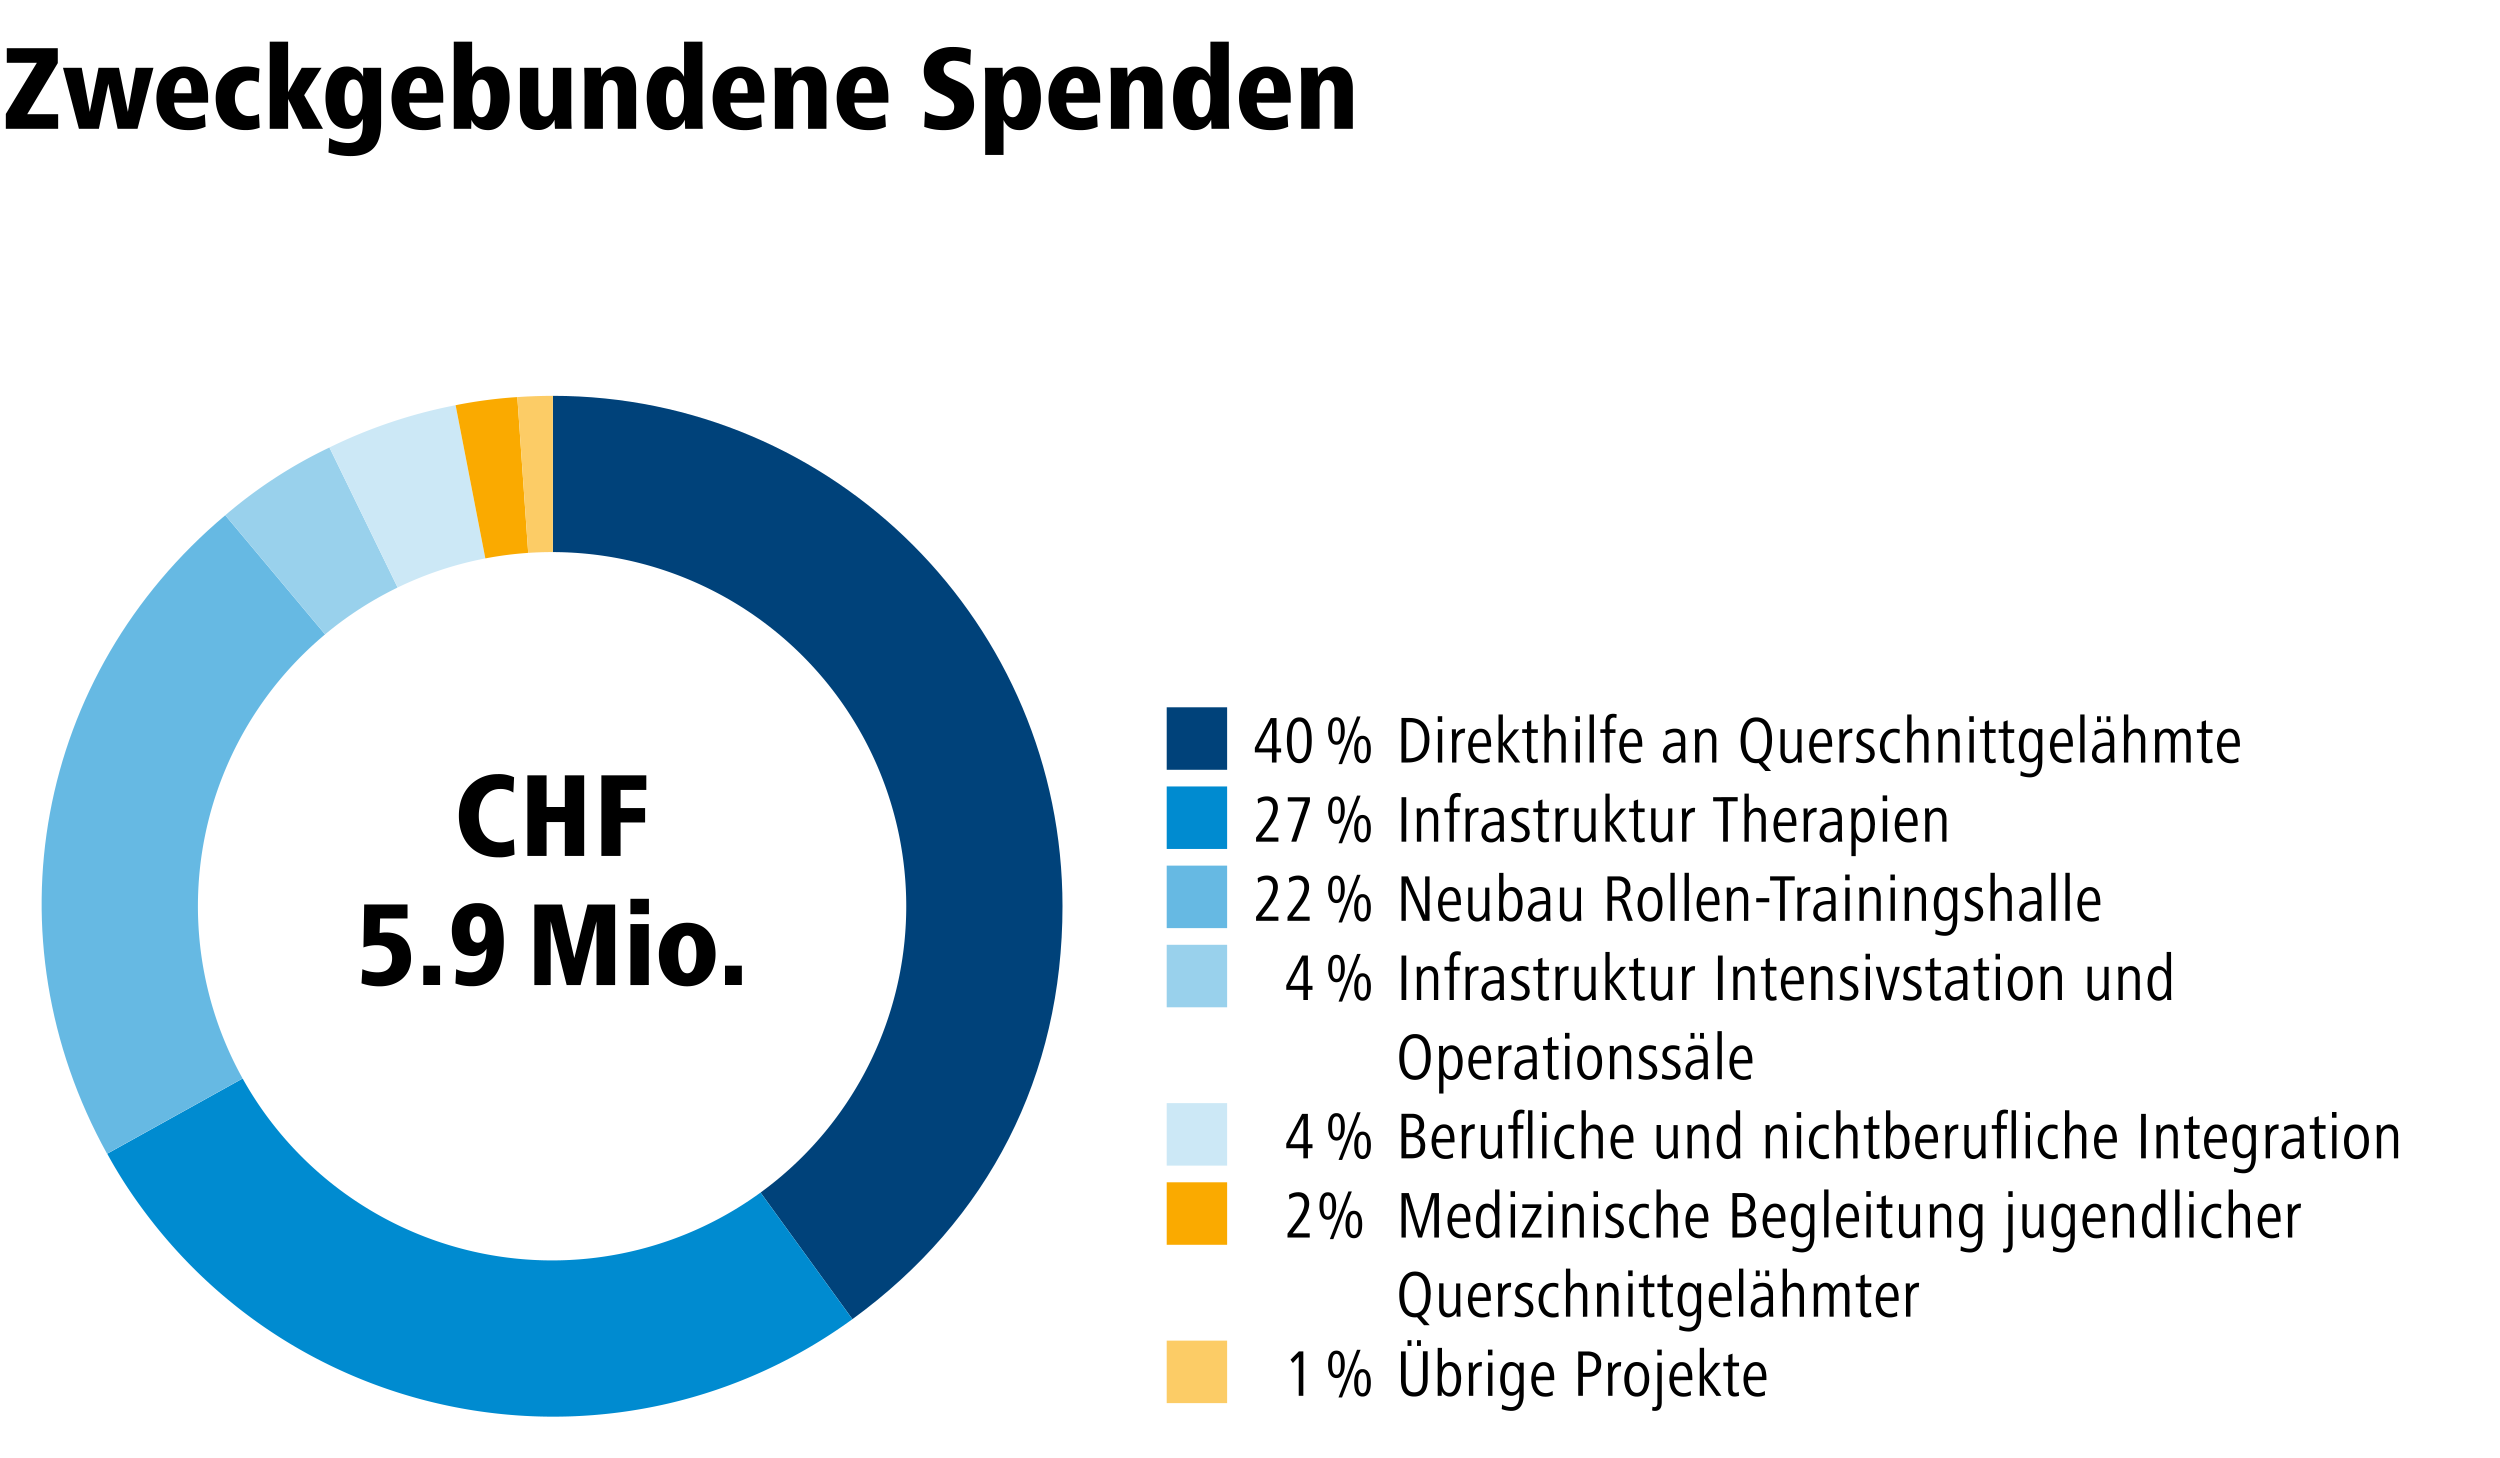 <svg id="Ebene_1" data-name="Ebene 1" xmlns="http://www.w3.org/2000/svg" xmlns:xlink="http://www.w3.org/1999/xlink" viewBox="0 0 1200 700"><rect x="0" y="0" width="1200" height="700" fill="#333333" stroke="none"/><defs><clipPath id="clip-path" transform="translate(0 -250)"><rect y="250" width="1200" height="700" fill="none"/></clipPath></defs><polygon points="0 0 0 700 1200 700 1200 0 0 0 0 0" fill="#fff"/><g clip-path="url(#clip-path)"><path d="M265.37,685V440C400.48,440,510,549.69,510,685c0,81.18-35.26,150.48-100.84,198.2L265.37,685Z" transform="translate(0 -250)" fill="#00427a"/><path d="M265.37,685l143.79,198.2c-109.3,79.53-262.29,55.27-341.7-54.2a226.32,226.32,0,0,1-16-25.22L265.37,685Z" transform="translate(0 -250)" fill="#008bd0"/><path d="M265.37,685l-214,118.78C-6.23,699.63,17.05,573.85,108.13,497.32L265.37,685Z" transform="translate(0 -250)" fill="#66b9e3"/></g><path d="M265.37,685,108.13,497.32a226,226,0,0,1,50-32.53L265.37,685Z" transform="translate(0 -250)" fill="#99d1ec"/><path d="M265.37,685,158.13,464.79a241.68,241.68,0,0,1,60.56-20.29L265.37,685Z" transform="translate(0 -250)" fill="#cce8f6"/><path d="M265.37,685,218.69,444.5a225.25,225.25,0,0,1,29.62-3.9L265.37,685Z" transform="translate(0 -250)" fill="#faaa00"/><path d="M265.37,685,248.31,440.6c5.39-.38,11.66-.6,17.06-.6V685Z" transform="translate(0 -250)" fill="#fccc66"/><path d="M265,855A170,170,0,1,0,95,685,170,170,0,0,0,265,855Z" transform="translate(0 -250)" fill="#fff"/><path d="M173.53,722a26.41,26.41,0,0,0,8.76,1.45c7.89,0,15-4.47,15-13.51,0-7.66-4.06-12.36-12-12.36a13.92,13.92,0,0,0-3.08.29l.23-7h13.17v-6.73H174.81l-.35,20.64a18.71,18.71,0,0,1,6.32-1.1c4.24,0,7.43,1.69,7.43,6.27,0,5.27-3.31,6.78-7.08,6.78a18.45,18.45,0,0,1-7.19-1.51l-.41,6.79Zm37.7.81v-9.28h-8.06v9.28Zm14.93-22.44a11,11,0,0,1-.75-4c0-2.49.58-6.49,3.88-6.49,3.13,0,3.77,4.18,3.77,6.61s-.75,6-3.77,6a3.44,3.44,0,0,1-3.13-2.14Zm-7.54,21.69a23.47,23.47,0,0,0,8.06,1.33c12.47,0,15.14-12,15.14-21.46,0-8.64-2.38-18.44-12.64-18.44-7.89,0-12.3,5.74-12.3,13,0,6.56,2.61,12.41,10.21,12.41a7.34,7.34,0,0,0,6.44-3.48c0,5.34-1.51,11.31-7.72,11.31a16.87,16.87,0,0,1-6.84-1.51l-.35,6.85Zm45.7.75V692.22L272,722.84h6.67l7.66-30.62v30.62h8.93V684.16H282l-6.33,25.75-5.91-25.75H256.49v38.68Zm47.1,0V693.55H302.6v29.29Zm.06-34v-7.37H302.6v7.37Zm12.41,33.46a15.23,15.23,0,0,0,6,1.16c8.93,0,13.57-7.13,13.57-15.43,0-8.58-4.47-15.08-13.57-15.08-8.53,0-13.63,7-13.63,15.08,0,6.56,2.49,11.84,7.59,14.27Zm3.72-6.09c-1.74-2-2.09-5.8-2.09-8.18,0-2.84.52-8.87,4.41-8.87s4.35,5.86,4.35,8.87c0,2.79-.47,9.17-4.35,9.17a3,3,0,0,1-2.32-1Zm28.47,6.61v-9.28H348v9.28Z" transform="translate(0 -250)"/><path d="M246.64,652.78a13.4,13.4,0,0,1-6.49,1.57c-6.21,0-10.33-5-10.33-12.82s4.29-12.82,10.09-12.82a11.24,11.24,0,0,1,6.5,1.74l.35-7.37a17.56,17.56,0,0,0-8-1.5c-8.81,0-18.5,6.2-18.5,19.95,0,12.06,7.19,20,19,20a19.41,19.41,0,0,0,7.71-1.33l-.35-7.37Zm15.72,8.06V644.6h8.76v16.24h9.28V622.16h-9.28v15.19h-8.76V622.16h-9.22v38.68Zm35.52,0V644.78h11.77v-6.9H297.88v-8.71h12.35v-7H288.66v38.68Z" transform="translate(0 -250)"/><path d="M625.6,920V898.66h-2.15l-4,4,1.15,1.6,2.79-3V920ZM658,913.76c0-2.43-.48-6.59-4-6.59s-4,4.22-4,6.59.51,6.59,4,6.59,4-4.16,4-6.59Zm-4.92-15.87h-1.7l-8.9,22.88h1.7l8.9-22.88Zm-7.59,7c0-2.43-.48-6.59-4-6.59s-4,4.22-4,6.59.58,6.59,4,6.59,4-4.16,4-6.59Zm10.63,8.83c0,1.86-.07,5-2.08,5s-2.12-3.1-2.12-5,.1-5,2.12-5,2.08,3.16,2.08,5Zm-12.52-8.83c0,1.85-.06,5-2.08,5s-2.14-3.1-2.14-5,.13-5,2.14-5,2.08,3.17,2.08,5Zm41.64-6.27H683v13.69c0,2.95-.54,6-4.16,6s-4.09-3.1-4.09-6V898.66h-2.28v13.6c0,4.44,1.25,8.09,6.37,8.09,4.87,0,6.43-3.87,6.43-8.09v-13.6Zm-7.74-2.56v-2.76h-1.89v2.76Zm4.54,0v-2.76h-1.88v2.76ZM701.35,912c0-3.43-1-8.23-5.31-8.23a4.38,4.38,0,0,0-3.87,2.53v-9.34h-2.08V920H692l.06-2.18a4.17,4.17,0,0,0,3.91,2.53c4.22,0,5.34-5,5.34-8.38Zm-2.24,0c0,2.17-.51,6.56-3.46,6.56-3.16,0-3.58-4-3.58-6.56s.61-6.4,3.58-6.4,3.46,4.19,3.46,6.4Zm12.26-8.13a2.32,2.32,0,0,0-.68-.1A4.26,4.26,0,0,0,707,906.5l-.06-2.44H705c0,1.64.09,3.11.09,4.74V920h2.08v-9.57c0-2,1.09-4.57,3.4-4.57a4.07,4.07,0,0,1,.6.06l.2-2.08Zm5,16.16V904.06h-2.08V920Zm0-19.46v-2.75h-2.15v2.75Zm15,3.52h-2v2.21a4.22,4.22,0,0,0-3.93-2.53c-4.23,0-5.35,4.8-5.35,8.23s1.12,8,5.35,8a4.25,4.25,0,0,0,3.83-2.37v.9c0,2.91,0,6.88-4,6.88a8.59,8.59,0,0,1-4.25-1.22l-.19,2.18a14.45,14.45,0,0,0,4.54.86c4.51,0,6-3.61,6-7.71V904.06Zm-2,7.91c0,2.46-.29,6.21-3.62,6.21-3.07,0-3.39-3.88-3.39-6.21s.38-6.4,3.46-6.4,3.55,3.84,3.55,6.4Zm7.84-1.19c.09-2.17,1.22-5.28,3.74-5.28s2.91,3.08,3,5.28Zm8.83,1.64v-.64c0-3.46-.61-8-5.09-8-4.06,0-5.92,4.42-5.92,8.23,0,4.25,1.76,8.38,6.72,8.38a8.94,8.94,0,0,0,3.62-.73l-.13-2a6,6,0,0,1-3.14,1c-3.71,0-4.89-3.36-4.89-6.14Zm22.53-7.65c0-4.23-2.66-6.11-6.66-6.11h-4.35V920h2.24v-9.12h2.62c3.81,0,6.15-2.3,6.15-6.11Zm-2.37,0c0,3-1.47,4.16-4.38,4.16h-2v-8.32h1.6c3,0,4.8,1,4.8,4.16Zm12-.93a2.25,2.25,0,0,0-.67-.1,4.27,4.27,0,0,0-3.72,2.76l-.06-2.44h-1.92c0,1.64.1,3.11.1,4.74V920H774v-9.57c0-2,1.08-4.57,3.39-4.57a4.34,4.34,0,0,1,.61.06l.19-2.08ZM791.62,912c0-3.87-1.25-8.23-6-8.23-4.32,0-5.95,4.45-5.95,8.23s1.37,8.38,5.95,8.38,6-4.64,6-8.38Zm-2.21,0c0,2.43-.54,6.56-3.74,6.56S782,914.4,782,912s.64-6.4,3.71-6.4c3.29,0,3.74,3.93,3.74,6.4Zm8.23-11.43v-2.75h-2.15v2.75Zm0,3.52h-2.08v19.17c0,2-.83,2.15-1.56,2.15a2.17,2.17,0,0,1-.8-.2L793,927a3.37,3.37,0,0,0,1.38.22c2.82,0,3.26-2.21,3.26-4.22v-19Zm5.86,6.72c.1-2.17,1.22-5.28,3.74-5.28s2.92,3.08,3,5.28Zm8.83,1.64v-.64c0-3.46-.61-8-5.09-8-4.06,0-5.92,4.42-5.92,8.23,0,4.25,1.76,8.38,6.72,8.38a8.94,8.94,0,0,0,3.62-.73l-.13-2a5.94,5.94,0,0,1-3.13,1c-3.72,0-4.9-3.36-4.9-6.14Zm14,7.58-6.53-8.9,6-7h-2.46l-5.38,6.56V896.93h-2.08V920h2.08v-8.35l5.89,8.35Zm8.32-2a3,3,0,0,1-1.41.48c-1.54,0-1.63-1.12-1.63-2.31V905.82h3.13v-1.76h-3.13v-4.32l-2,.71v3.61H827.2v1.76h2.31v11c0,2,.77,3.52,3,3.52a6.63,6.63,0,0,0,2.24-.38l-.19-2Zm4.41-7.24c.1-2.17,1.22-5.28,3.75-5.28s2.91,3.08,3,5.28Zm8.83,1.64v-.64c0-3.46-.61-8-5.08-8-4.07,0-5.92,4.42-5.92,8.23,0,4.25,1.75,8.38,6.71,8.38a8.94,8.94,0,0,0,3.62-.73l-.13-2a5.94,5.94,0,0,1-3.13,1c-3.71,0-4.9-3.36-4.9-6.14Z" transform="translate(0 -250)"/><path d="M686.76,871.34c0-5-1.31-11-7.55-11-5.89,0-7.56,6.14-7.56,11s1.38,11,7.56,11a5.71,5.71,0,0,0,1-.09l3.3,3.84h2.75l-4-4.48c3.43-1.7,4.42-6.44,4.42-10.28Zm-2.37,0c0,3.56-.58,9-5.18,9s-5.19-5.28-5.19-9c0-3.52.67-9,5.19-9s5.18,5.34,5.18,9ZM701.06,882c0-1.63-.13-3.1-.13-4.74v-11.2h-2v10.15c0,1.85-1.09,4.29-3.36,4.29-2,0-2.69-1.64-2.69-3.49v-11h-2.08v11c0,2.81,1.12,5.34,4.32,5.34a4.51,4.51,0,0,0,4-2.62l.06,2.27Zm5.73-9.22c.1-2.17,1.22-5.28,3.74-5.28s2.92,3.08,3,5.28Zm8.83,1.64v-.64c0-3.46-.61-8-5.09-8-4.06,0-5.92,4.42-5.92,8.23,0,4.25,1.76,8.38,6.72,8.38a8.94,8.94,0,0,0,3.62-.73l-.13-2a5.94,5.94,0,0,1-3.13,1c-3.72,0-4.9-3.36-4.9-6.14Zm9.79-8.58a2.2,2.2,0,0,0-.67-.1A4.26,4.26,0,0,0,721,868.5l-.06-2.44h-1.92c0,1.64.09,3.11.09,4.74V882h2.08v-9.57c0-2,1.09-4.57,3.39-4.57a4.07,4.07,0,0,1,.61.06l.19-2.08ZM736,877.65c0-4.9-6.53-4.07-6.53-7.68,0-1.79,1.47-2.4,2.81-2.4a6.55,6.55,0,0,1,3,.7l.19-2a9.42,9.42,0,0,0-3.17-.55c-2.4,0-5,1.32-5,4.39,0,4.93,6.56,4.06,6.56,7.77,0,2.08-1.5,2.63-2.85,2.63a8.76,8.76,0,0,1-3.81-1l-.19,2.14a10.62,10.62,0,0,0,3.94.64c2.91,0,5.09-1.66,5.09-4.7Zm12,2.24a5.15,5.15,0,0,1-2.37.57c-3.68,0-4.86-3.48-4.86-6.49,0-2.82,1.18-6.37,4.67-6.37a4.35,4.35,0,0,1,2.43.64l.19-2a6,6,0,0,0-2.62-.45c-4.23,0-6.91,3.62-6.91,8.23,0,4.09,2,8.38,6.78,8.38a7.37,7.37,0,0,0,2.88-.51l-.19-2ZM761.89,882V871c0-2.78-1.12-5.25-4.32-5.25a4.44,4.44,0,0,0-3.84,2.63v-9.44h-2.08V882h2.08V872c0-1.89,1.19-4.35,3.36-4.35,2,0,2.72,1.54,2.72,3.42v11Zm15,0V871c0-2.81-1.12-5.28-4.32-5.28a4.58,4.58,0,0,0-4,2.63l-.06-2.31H766.5c0,1.64.1,3.11.1,4.74V882h2.08V871.86c0-1.89,1.08-4.26,3.36-4.26,2,0,2.75,1.57,2.75,3.46V882Zm6.78,0V866.06h-2.08V882Zm0-19.46v-2.75h-2.14v2.75ZM794,880a3,3,0,0,1-1.41.48c-1.54,0-1.63-1.12-1.63-2.31V867.82h3.13v-1.76H791v-4.32l-2.05.71v3.61h-2.3v1.76h2.3v11c0,2,.77,3.52,3,3.52a6.58,6.58,0,0,0,2.24-.38l-.19-2Zm8.92,0a3,3,0,0,1-1.4.48c-1.54,0-1.64-1.12-1.64-2.31V867.82H803v-1.76h-3.14v-4.32l-2,.71v3.61h-2.31v1.76h2.31v11c0,2,.76,3.52,3,3.52a6.63,6.63,0,0,0,2.24-.38l-.2-2Zm13.61-14h-2v2.21a4.22,4.22,0,0,0-3.94-2.53c-4.22,0-5.34,4.8-5.34,8.23s1.12,8,5.34,8a4.25,4.25,0,0,0,3.84-2.37v.9c0,2.91,0,6.88-4,6.88a8.59,8.59,0,0,1-4.25-1.22l-.19,2.18a14.45,14.45,0,0,0,4.54.86c4.51,0,6-3.61,6-7.71V866.06Zm-2,7.91c0,2.46-.29,6.21-3.62,6.21-3.07,0-3.39-3.88-3.39-6.21s.39-6.4,3.46-6.4,3.55,3.84,3.55,6.4Zm7.84-1.19c.09-2.17,1.21-5.28,3.74-5.28s2.91,3.08,3,5.28Zm8.83,1.64v-.64c0-3.46-.61-8-5.09-8-4.06,0-5.92,4.42-5.92,8.23,0,4.25,1.76,8.38,6.72,8.38a8.94,8.94,0,0,0,3.62-.73l-.13-2a6,6,0,0,1-3.14,1c-3.71,0-4.89-3.36-4.89-6.14Zm5.6,7.58V858.93h-2.08V882ZM849,875.73c0,2.24-1.09,4.83-3.77,4.83a2.59,2.59,0,0,1-2.72-2.88c0-3.36,3.23-3.65,6-3.65H849v1.7Zm2.21,6.27c-.1-1.12-.16-2.21-.16-3.46V871c0-3.13-1.38-5.25-5-5.25a9.21,9.21,0,0,0-4.51,1.25l.19,2.08a6.93,6.93,0,0,1,4.1-1.53c2.56,0,3.13,1.63,3.13,3.77v1.12h-1c-3.46,0-7.62,1-7.62,5.31a4.29,4.29,0,0,0,4.39,4.61,4.37,4.37,0,0,0,4.35-2.72l.13,2.37Zm-2-19.42v-2.76h-1.88v2.76Zm-4.54,0v-2.76h-1.89v2.76ZM865.92,882V871c0-2.78-1.12-5.25-4.32-5.25a4.42,4.42,0,0,0-3.84,2.63v-9.44h-2.08V882h2.08V872c0-1.89,1.19-4.35,3.36-4.35,2,0,2.72,1.54,2.72,3.42v11Zm21.82,0V870.83c0-3.17-1.08-5.09-4-5.09-1.63,0-2.84,1.09-3.83,2.63a3.64,3.64,0,0,0-3.69-2.63,4.13,4.13,0,0,0-3.71,2.63l-.06-2.31h-1.92c.09,2,.09,3.2.09,4.74V882h2.08V871.82c0-1.82,1.13-4.22,3-4.22,2.11,0,2.47,1.76,2.47,3.46V882h2V871.82c0-1.82,1.06-4.22,3-4.22,2.11,0,2.47,1.76,2.47,3.46V882Zm10.37-2a3,3,0,0,1-1.41.48c-1.53,0-1.63-1.12-1.63-2.31V867.82h3.14v-1.76h-3.14v-4.32l-2,.71v3.61h-2.31v1.76H893v11c0,2,.76,3.52,3,3.52a6.58,6.58,0,0,0,2.24-.38l-.19-2Zm4.42-7.24c.09-2.17,1.21-5.28,3.74-5.28s2.91,3.08,3,5.28Zm8.83,1.64v-.64c0-3.46-.61-8-5.09-8-4.06,0-5.92,4.42-5.92,8.23,0,4.25,1.76,8.38,6.72,8.38a8.94,8.94,0,0,0,3.62-.73l-.13-2a6,6,0,0,1-3.14,1c-3.71,0-4.89-3.36-4.89-6.14Zm9.79-8.58a2.2,2.2,0,0,0-.67-.1,4.24,4.24,0,0,0-3.71,2.76l-.07-2.44h-1.92c0,1.64.1,3.11.1,4.74V882H917v-9.57c0-2,1.09-4.57,3.39-4.57a4.07,4.07,0,0,1,.61.06l.19-2.08Z" transform="translate(0 -250)"/><path d="M628.67,844v-2h-8.19l2.49-3.17c2-2.56,5.44-6.94,5.44-11,0-2.72-1.37-5.56-5.21-5.56a8.32,8.32,0,0,0-4.48,1.28l.19,2.2a7,7,0,0,1,3.87-1.47c2.27,0,3.3,1.41,3.3,3.62,0,3.39-2.91,7.2-4.61,9.5L618,842.11V844Zm25.18-6.24c0-2.43-.48-6.59-4-6.59s-4,4.22-4,6.59.51,6.59,4,6.59,4-4.16,4-6.59Zm-4.92-15.87h-1.7l-8.9,22.88H640l8.9-22.88Zm-7.59,7c0-2.43-.48-6.59-4-6.59s-4,4.22-4,6.59.58,6.59,4,6.59,4-4.16,4-6.59ZM652,837.76c0,1.86-.07,5-2.08,5s-2.12-3.1-2.12-5,.1-5,2.12-5,2.08,3.16,2.08,5Zm-12.52-8.83c0,1.85-.06,5-2.08,5s-2.14-3.1-2.14-5,.13-5,2.14-5,2.08,3.17,2.08,5ZM690.69,844V822.66h-3.48l-5.48,18.4-5.5-18.4h-3.52V844h2.08V824.7l5.92,19.3h1.86l5.88-19.3V844Zm6.28-9.22c.09-2.17,1.21-5.28,3.74-5.28s2.91,3.08,3,5.28Zm8.83,1.64v-.64c0-3.46-.61-8-5.09-8-4.06,0-5.92,4.42-5.92,8.23,0,4.25,1.76,8.38,6.72,8.38a9,9,0,0,0,3.62-.73l-.13-2a6,6,0,0,1-3.14,1c-3.71,0-4.89-3.36-4.89-6.14Zm14,7.58c-.1-1.76-.1-2.94-.1-4.7V820.93h-2.08v9.34a4.27,4.27,0,0,0-3.8-2.53c-4.26,0-5.38,4.8-5.38,8.23s1.12,8.38,5.34,8.38a4.5,4.5,0,0,0,4-2.65l.1,2.3Zm-2.11-8c0,2.59-.39,6.56-3.55,6.56-3,0-3.46-4.39-3.46-6.56s.35-6.4,3.42-6.4,3.59,3.84,3.59,6.4Zm9.53,8V828.06h-2.08V844Zm0-19.46v-2.75h-2.14v2.75ZM739.94,844v-1.76h-7.23L739.84,830v-1.92h-9.12v1.76h6.95l-7.17,12.26V844Zm5.38,0V828.06h-2.08V844Zm0-19.46v-2.75h-2.14v2.75ZM760.26,844V833c0-2.81-1.12-5.28-4.32-5.28a4.55,4.55,0,0,0-4,2.63l-.07-2.31h-1.92c0,1.64.1,3.11.1,4.74V844h2.08V833.86c0-1.89,1.09-4.26,3.36-4.26,2,0,2.75,1.57,2.75,3.46V844Zm6.78,0V828.06H765V844Zm0-19.46v-2.75h-2.15v2.75Zm12.41,15.11c0-4.9-6.53-4.07-6.53-7.68,0-1.79,1.47-2.4,2.82-2.4a6.58,6.58,0,0,1,3,.7l.19-2a9.51,9.51,0,0,0-3.17-.55c-2.4,0-5,1.32-5,4.39,0,4.93,6.56,4.06,6.56,7.77,0,2.08-1.51,2.63-2.85,2.63a8.69,8.69,0,0,1-3.81-1l-.19,2.14a10.57,10.57,0,0,0,3.93.64c2.92,0,5.09-1.66,5.09-4.7Zm12,2.24a5.09,5.09,0,0,1-2.37.57c-3.68,0-4.86-3.48-4.86-6.49,0-2.82,1.18-6.37,4.67-6.37a4.3,4.3,0,0,1,2.43.64l.2-2a6.07,6.07,0,0,0-2.63-.45c-4.22,0-6.91,3.62-6.91,8.23,0,4.09,2.05,8.38,6.79,8.38a7.44,7.44,0,0,0,2.88-.51l-.2-2ZM805.35,844V833c0-2.78-1.12-5.25-4.32-5.25a4.41,4.41,0,0,0-3.84,2.63v-9.44h-2.08V844h2.08V834c0-1.89,1.18-4.35,3.36-4.35,2,0,2.72,1.54,2.72,3.42v11Zm5.85-9.22c.1-2.17,1.22-5.28,3.75-5.28s2.91,3.08,3,5.28Zm8.83,1.64v-.64c0-3.46-.6-8-5.08-8-4.07,0-5.92,4.42-5.92,8.23,0,4.25,1.76,8.38,6.72,8.38a8.93,8.93,0,0,0,3.61-.73l-.13-2a5.94,5.94,0,0,1-3.13,1c-3.71,0-4.9-3.36-4.9-6.14ZM843,838.11c0-2.65-1.38-4.73-4-5.25a4.68,4.68,0,0,0,3.45-4.8c0-3.39-2.33-5.4-5.66-5.4h-5.22V844h4.77c3.94,0,6.63-1.7,6.63-5.89Zm-2.85-10c0,2.34-1.28,3.87-3.68,3.87h-2.63v-7.42h2.66c2.3,0,3.65,1.21,3.65,3.55Zm.51,9.92c0,2.72-1.38,4-4,4h-2.79v-8.16h2.85c2.59,0,4,1.63,4,4.19Zm7.55-3.3c.1-2.17,1.22-5.28,3.75-5.28s2.91,3.08,3,5.28Zm8.83,1.64v-.64c0-3.46-.6-8-5.08-8-4.07,0-5.92,4.42-5.92,8.23,0,4.25,1.76,8.38,6.72,8.38a8.93,8.93,0,0,0,3.61-.73l-.13-2a5.94,5.94,0,0,1-3.13,1c-3.71,0-4.9-3.36-4.9-6.14Zm13.86-8.36h-2v2.21a4.22,4.22,0,0,0-3.94-2.53c-4.22,0-5.34,4.8-5.34,8.23s1.12,8,5.34,8a4.27,4.27,0,0,0,3.84-2.37v.9c0,2.91,0,6.88-4,6.88a8.62,8.62,0,0,1-4.26-1.22l-.19,2.18a14.51,14.51,0,0,0,4.55.86c4.51,0,6-3.61,6-7.71V828.06Zm-2,7.91c0,2.46-.28,6.21-3.61,6.21-3.07,0-3.39-3.88-3.39-6.21s.38-6.4,3.45-6.4,3.55,3.84,3.55,6.4Zm8.77,8V820.93h-2.08V844Zm5.86-9.22c.09-2.17,1.21-5.28,3.74-5.28s2.91,3.08,3,5.28Zm8.83,1.64v-.64c0-3.46-.61-8-5.09-8-4.06,0-5.92,4.42-5.92,8.23,0,4.25,1.76,8.38,6.72,8.38a9,9,0,0,0,3.62-.73l-.13-2a6,6,0,0,1-3.14,1c-3.71,0-4.89-3.36-4.89-6.14Zm5.6,7.58V828.06h-2.08V844Zm0-19.46v-2.75h-2.14v2.75ZM908.26,842a3,3,0,0,1-1.41.48c-1.54,0-1.63-1.12-1.63-2.31V829.82h3.13v-1.76h-3.13v-4.32l-2.05.71v3.61h-2.31v1.76h2.31v11c0,2,.77,3.52,3,3.52a6.63,6.63,0,0,0,2.24-.38l-.19-2Zm13.5,2c0-1.63-.13-3.1-.13-4.74v-11.2h-2v10.15c0,1.85-1.08,4.29-3.36,4.29-2,0-2.68-1.64-2.68-3.49v-11h-2.08v11c0,2.81,1.12,5.34,4.32,5.34a4.51,4.51,0,0,0,4-2.62l.06,2.27Zm14.82,0V833c0-2.81-1.12-5.28-4.32-5.28a4.58,4.58,0,0,0-4,2.63l-.06-2.31h-1.92c0,1.64.1,3.11.1,4.74V844h2.08V833.86c0-1.89,1.08-4.26,3.36-4.26,2,0,2.75,1.57,2.75,3.46V844Zm15-15.94h-2v2.21a4.22,4.22,0,0,0-3.93-2.53c-4.23,0-5.35,4.8-5.35,8.23s1.12,8,5.35,8a4.25,4.25,0,0,0,3.83-2.37v.9c0,2.91,0,6.88-4,6.88a8.59,8.59,0,0,1-4.25-1.22l-.19,2.18a14.45,14.45,0,0,0,4.54.86c4.51,0,6-3.61,6-7.71V828.06Zm-2,7.91c0,2.46-.29,6.21-3.62,6.21-3.07,0-3.39-3.88-3.39-6.21s.38-6.4,3.46-6.4,3.55,3.84,3.55,6.4Zm16.51-11.43v-2.75H964v2.75Zm0,3.52H964v19.17c0,2-.83,2.15-1.57,2.15a2.21,2.21,0,0,1-.8-.2l-.19,1.83a3.32,3.32,0,0,0,1.37.22c2.82,0,3.27-2.21,3.27-4.22v-19ZM981,844c0-1.63-.12-3.1-.12-4.74v-11.2h-2v10.15c0,1.85-1.09,4.29-3.36,4.29-2,0-2.69-1.64-2.69-3.49v-11h-2.08v11c0,2.81,1.12,5.34,4.32,5.34a4.51,4.51,0,0,0,4-2.62l.06,2.27Zm14.91-15.94h-2v2.21a4.22,4.22,0,0,0-3.94-2.53c-4.22,0-5.34,4.8-5.34,8.23s1.12,8,5.34,8a4.26,4.26,0,0,0,3.84-2.37v.9c0,2.91,0,6.88-4,6.88a8.59,8.59,0,0,1-4.25-1.22l-.19,2.18a14.45,14.45,0,0,0,4.54.86c4.51,0,6-3.61,6-7.71V828.06Zm-2,7.91c0,2.46-.29,6.21-3.62,6.21-3.07,0-3.39-3.88-3.39-6.21s.38-6.4,3.46-6.4,3.55,3.84,3.55,6.4Zm7.84-1.19c.09-2.17,1.21-5.28,3.74-5.28s2.91,3.08,3,5.28Zm8.83,1.64v-.64c0-3.46-.61-8-5.09-8-4.06,0-5.92,4.42-5.92,8.23,0,4.25,1.76,8.38,6.72,8.38a8.94,8.94,0,0,0,3.62-.73l-.13-2a6,6,0,0,1-3.14,1c-3.71,0-4.89-3.36-4.89-6.14Zm13.76,7.58V833c0-2.81-1.12-5.28-4.32-5.28a4.55,4.55,0,0,0-4,2.63l-.07-2.31H1014c0,1.64.1,3.11.1,4.74V844h2.08V833.86c0-1.89,1.09-4.26,3.36-4.26,2,0,2.75,1.57,2.75,3.46V844Zm15.14,0c-.1-1.76-.1-2.94-.1-4.7V820.93h-2.08v9.34a4.29,4.29,0,0,0-3.81-2.53c-4.25,0-5.37,4.8-5.37,8.23s1.12,8.38,5.34,8.38a4.52,4.52,0,0,0,4-2.65l.1,2.3Zm-2.12-8c0,2.59-.38,6.56-3.55,6.56-2.94,0-3.45-4.39-3.45-6.56s.35-6.4,3.42-6.4,3.58,3.84,3.58,6.4Zm8.8,8V820.93h-2.08V844Zm6.79,0V828.06h-2.08V844Zm0-19.46v-2.75h-2.15v2.75Zm13.21,17.35a5.08,5.08,0,0,1-2.36.57c-3.68,0-4.87-3.48-4.87-6.49,0-2.82,1.19-6.37,4.67-6.37a4.36,4.36,0,0,1,2.44.64l.19-2a6.07,6.07,0,0,0-2.63-.45c-4.22,0-6.91,3.62-6.91,8.23,0,4.09,2,8.38,6.79,8.38a7.44,7.44,0,0,0,2.88-.51l-.2-2ZM1080,844V833c0-2.78-1.12-5.25-4.32-5.25a4.41,4.41,0,0,0-3.84,2.63v-9.44h-2.08V844h2.08V834c0-1.89,1.18-4.35,3.36-4.35,2,0,2.72,1.54,2.72,3.42v11Zm5.85-9.22c.1-2.17,1.22-5.28,3.75-5.28s2.91,3.08,3,5.28Zm8.84,1.64v-.64c0-3.46-.61-8-5.09-8-4.07,0-5.92,4.42-5.92,8.23,0,4.25,1.76,8.38,6.72,8.38a8.93,8.93,0,0,0,3.61-.73l-.12-2a6,6,0,0,1-3.14,1c-3.71,0-4.9-3.36-4.9-6.14Zm9.79-8.58a2.25,2.25,0,0,0-.67-.1,4.27,4.27,0,0,0-3.72,2.76l-.06-2.44h-1.92c0,1.64.1,3.11.1,4.74V844h2.08v-9.57c0-2,1.08-4.57,3.39-4.57a4.34,4.34,0,0,1,.61.06l.19-2.08Z" transform="translate(0 -250)"/><path d="M630,801.14v-1.92h-2.21V784.66H625l-7.59,14.27v2.21h8.2V806h2.2v-4.86Zm-4.38-1.92h-6.4l6.4-12.2v12.2Zm32.41.54c0-2.43-.48-6.59-4-6.59s-4,4.22-4,6.59.51,6.59,4,6.59,4-4.16,4-6.59Zm-4.92-15.87h-1.7l-8.9,22.88h1.7l8.9-22.88Zm-7.59,7c0-2.43-.48-6.59-4-6.59s-4,4.22-4,6.59.58,6.59,4,6.59,4-4.16,4-6.59Zm10.63,8.83c0,1.86-.07,5-2.08,5s-2.12-3.1-2.12-5,.1-5,2.12-5,2.08,3.16,2.08,5Zm-12.52-8.83c0,1.85-.06,5-2.08,5s-2.14-3.1-2.14-5,.13-5,2.14-5,2.08,3.17,2.08,5Zm40.49,9.18c0-2.65-1.37-4.73-4-5.25a4.69,4.69,0,0,0,3.46-4.8c0-3.39-2.34-5.4-5.66-5.4h-5.22V806h4.77c3.93,0,6.62-1.7,6.62-5.89Zm-2.85-10c0,2.34-1.28,3.87-3.68,3.87H675v-7.42h2.66c2.3,0,3.64,1.21,3.64,3.55Zm.52,9.92c0,2.72-1.38,4-4,4H675v-8.16h2.85c2.59,0,4,1.63,4,4.19Zm7.55-3.3c.09-2.17,1.21-5.28,3.74-5.28s2.91,3.08,3,5.28Zm8.83,1.64v-.64c0-3.46-.61-8-5.09-8-4.06,0-5.92,4.42-5.92,8.23,0,4.25,1.76,8.38,6.72,8.38a8.94,8.94,0,0,0,3.62-.73l-.13-2a6,6,0,0,1-3.14,1c-3.71,0-4.89-3.36-4.89-6.14Zm9.79-8.58a2.2,2.2,0,0,0-.67-.1,4.24,4.24,0,0,0-3.71,2.76l-.07-2.44h-1.92c0,1.64.1,3.11.1,4.74V806h2.08v-9.57c0-2,1.09-4.57,3.39-4.57a4.07,4.07,0,0,1,.61.06l.19-2.08ZM721.06,806c0-1.63-.13-3.1-.13-4.74v-11.2h-2v10.15c0,1.85-1.09,4.29-3.36,4.29-2,0-2.69-1.64-2.69-3.49v-11h-2.08v11c0,2.81,1.12,5.34,4.32,5.34a4.51,4.51,0,0,0,4-2.62l.06,2.27Zm10.75-23.14a7.3,7.3,0,0,0-1.53-.25c-2.69,0-3.87,1.28-3.87,4.45v3H724v1.76h2.44V806h2V791.82h2.79v-1.76h-2.79V786.9c0-1.51.58-2.47,2-2.47a3.27,3.27,0,0,1,1.18.26l.19-1.83ZM735.56,806V782.93h-2.08V806Zm6.75,0V790.06h-2.08V806Zm0-19.46v-2.75H740.2v2.75Zm13.22,17.35a5.15,5.15,0,0,1-2.37.57c-3.68,0-4.87-3.48-4.87-6.49,0-2.82,1.19-6.37,4.68-6.37a4.35,4.35,0,0,1,2.43.64l.19-2a6.06,6.06,0,0,0-2.62-.45c-4.23,0-6.91,3.62-6.91,8.23,0,4.09,2,8.38,6.78,8.38a7.37,7.37,0,0,0,2.88-.51l-.19-2ZM769.38,806V795c0-2.78-1.12-5.25-4.32-5.25a4.41,4.41,0,0,0-3.84,2.63v-9.44h-2.08V806h2.08V796c0-1.89,1.19-4.35,3.36-4.35,2,0,2.72,1.54,2.72,3.42v11Zm5.86-9.22c.09-2.17,1.21-5.28,3.74-5.28s2.91,3.08,3,5.28Zm8.83,1.64v-.64c0-3.46-.61-8-5.09-8-4.06,0-5.92,4.42-5.92,8.23,0,4.25,1.76,8.38,6.72,8.38a9,9,0,0,0,3.62-.73l-.13-2a6,6,0,0,1-3.14,1c-3.71,0-4.89-3.36-4.89-6.14ZM805.41,806c0-1.63-.13-3.1-.13-4.74v-11.2h-2v10.15c0,1.85-1.09,4.29-3.36,4.29-2,0-2.69-1.64-2.69-3.49v-11h-2.08v11c0,2.81,1.12,5.34,4.32,5.34a4.51,4.51,0,0,0,4-2.62l.06,2.27Zm14.82,0V795c0-2.81-1.12-5.28-4.32-5.28a4.55,4.55,0,0,0-4,2.63l-.07-2.31h-1.92c0,1.64.1,3.11.1,4.74V806h2.08V795.86c0-1.89,1.09-4.26,3.36-4.26,2,0,2.75,1.57,2.75,3.46V806Zm15.13,0c-.09-1.76-.09-2.94-.09-4.7V782.93h-2.08v9.34a4.29,4.29,0,0,0-3.81-2.53c-4.26,0-5.38,4.8-5.38,8.23s1.12,8.38,5.35,8.38a4.52,4.52,0,0,0,4-2.65l.09,2.3Zm-2.11-8c0,2.59-.38,6.56-3.55,6.56-2.94,0-3.46-4.39-3.46-6.56s.35-6.4,3.43-6.4,3.58,3.84,3.58,6.4Zm24.51,8V795c0-2.81-1.12-5.28-4.32-5.28a4.57,4.57,0,0,0-4,2.63l-.06-2.31h-1.92c0,1.64.09,3.11.09,4.74V806h2.08V795.86c0-1.89,1.09-4.26,3.36-4.26,2,0,2.76,1.57,2.76,3.46V806Zm6.79,0V790.06h-2.08V806Zm0-19.46v-2.75h-2.15v2.75Zm13.21,17.35a5.08,5.08,0,0,1-2.36.57c-3.68,0-4.87-3.48-4.87-6.49,0-2.82,1.19-6.37,4.67-6.37a4.36,4.36,0,0,1,2.44.64l.19-2a6.07,6.07,0,0,0-2.63-.45c-4.22,0-6.91,3.62-6.91,8.23,0,4.09,2,8.38,6.79,8.38a7.44,7.44,0,0,0,2.88-.51l-.2-2ZM891.62,806V795c0-2.78-1.12-5.25-4.32-5.25a4.41,4.41,0,0,0-3.84,2.63v-9.44h-2.08V806h2.08V796c0-1.89,1.18-4.35,3.36-4.35,2,0,2.72,1.54,2.72,3.42v11ZM902,804a3,3,0,0,1-1.4.48c-1.54,0-1.64-1.12-1.64-2.31V791.82h3.14v-1.76h-3.14v-4.32l-2,.71v3.61h-2.31v1.76h2.31v11c0,2,.76,3.52,3,3.52a6.63,6.63,0,0,0,2.24-.38l-.2-2Zm14.53-6c0-3.43-1-8.23-5.31-8.23a4.38,4.38,0,0,0-3.87,2.53v-9.34h-2.08V806h2l.07-2.18a4.15,4.15,0,0,0,3.9,2.53c4.22,0,5.34-5,5.34-8.38Zm-2.24,0c0,2.17-.51,6.56-3.45,6.56-3.17,0-3.59-4-3.59-6.56s.61-6.4,3.59-6.4,3.45,4.19,3.45,6.4Zm7.14-1.19c.1-2.17,1.21-5.28,3.74-5.28s2.91,3.08,3,5.28Zm8.83,1.64v-.64c0-3.46-.61-8-5.09-8-4.06,0-5.92,4.42-5.92,8.23,0,4.25,1.76,8.38,6.72,8.38a8.94,8.94,0,0,0,3.62-.73l-.13-2a6,6,0,0,1-3.14,1c-3.71,0-4.89-3.36-4.89-6.14Zm9.79-8.58a2.2,2.2,0,0,0-.67-.1,4.24,4.24,0,0,0-3.71,2.76l-.07-2.44h-1.92c0,1.64.1,3.11.1,4.74V806h2.08v-9.57c0-2,1.09-4.57,3.39-4.57a4.07,4.07,0,0,1,.61.06l.19-2.08ZM953.15,806c0-1.63-.13-3.1-.13-4.74v-11.2h-2v10.15c0,1.85-1.09,4.29-3.36,4.29-2,0-2.69-1.64-2.69-3.49v-11h-2.08v11c0,2.81,1.12,5.34,4.32,5.34a4.51,4.51,0,0,0,4-2.62l.06,2.27Zm10.75-23.14a7.3,7.3,0,0,0-1.53-.25c-2.69,0-3.87,1.28-3.87,4.45v3h-2.44v1.76h2.44V806h2V791.82h2.79v-1.76h-2.79V786.9c0-1.51.58-2.47,2-2.47a3.27,3.27,0,0,1,1.18.26l.19-1.83ZM967.65,806V782.93h-2.08V806Zm6.75,0V790.06h-2.08V806Zm0-19.46v-2.75h-2.14v2.75Zm13.22,17.35a5.15,5.15,0,0,1-2.37.57c-3.68,0-4.87-3.48-4.87-6.49,0-2.82,1.19-6.37,4.68-6.37a4.35,4.35,0,0,1,2.43.64l.19-2a6.06,6.06,0,0,0-2.62-.45c-4.23,0-6.92,3.62-6.92,8.23,0,4.09,2.05,8.38,6.79,8.38a7.37,7.37,0,0,0,2.88-.51l-.19-2Zm13.82,2.11V795c0-2.78-1.12-5.25-4.32-5.25a4.41,4.41,0,0,0-3.84,2.63v-9.44h-2.08V806h2.08V796c0-1.89,1.18-4.35,3.36-4.35,2,0,2.72,1.54,2.72,3.42v11Zm5.86-9.22c.09-2.17,1.21-5.28,3.74-5.28s2.91,3.08,3,5.28Zm8.83,1.64v-.64c0-3.46-.61-8-5.09-8-4.06,0-5.92,4.42-5.92,8.23,0,4.25,1.76,8.38,6.72,8.38a9,9,0,0,0,3.62-.73l-.13-2a6,6,0,0,1-3.14,1c-3.71,0-4.89-3.36-4.89-6.14ZM1030,806V784.66h-2.27V806Zm15.33,0V795c0-2.81-1.12-5.28-4.32-5.28a4.55,4.55,0,0,0-4,2.63l-.07-2.31h-1.92c0,1.64.1,3.11.1,4.74V806h2.08V795.86c0-1.89,1.09-4.26,3.36-4.26,2,0,2.75,1.57,2.75,3.46V806Zm10.37-2a3,3,0,0,1-1.41.48c-1.54,0-1.63-1.12-1.63-2.31V791.82h3.13v-1.76h-3.13v-4.32l-2,.71v3.61h-2.31v1.76h2.31v11c0,2,.77,3.52,3,3.52a6.63,6.63,0,0,0,2.24-.38l-.19-2Zm4.41-7.24c.1-2.17,1.22-5.28,3.75-5.28s2.91,3.08,3,5.28Zm8.83,1.64v-.64c0-3.46-.6-8-5.08-8-4.07,0-5.92,4.42-5.92,8.23,0,4.25,1.76,8.38,6.72,8.38a8.93,8.93,0,0,0,3.61-.73l-.13-2a5.94,5.94,0,0,1-3.13,1c-3.72,0-4.9-3.36-4.9-6.14Zm13.86-8.36h-2v2.21a4.21,4.21,0,0,0-3.93-2.53c-4.23,0-5.35,4.8-5.35,8.23s1.12,8,5.35,8a4.27,4.27,0,0,0,3.84-2.37v.9c0,2.91,0,6.88-4,6.88a8.59,8.59,0,0,1-4.26-1.22l-.19,2.18a14.45,14.45,0,0,0,4.54.86c4.52,0,6-3.61,6-7.71V790.06Zm-2,7.91c0,2.46-.29,6.21-3.61,6.21-3.08,0-3.4-3.88-3.4-6.21s.39-6.4,3.46-6.4,3.55,3.84,3.55,6.4Zm13-8.13a2.2,2.2,0,0,0-.67-.1,4.24,4.24,0,0,0-3.71,2.76l-.07-2.44h-1.92c0,1.64.1,3.11.1,4.74V806h2.08v-9.57c0-2,1.09-4.57,3.39-4.57a4.07,4.07,0,0,1,.61.06l.19-2.08Zm10,9.89c0,2.24-1.09,4.83-3.78,4.83a2.6,2.6,0,0,1-2.72-2.88c0-3.36,3.23-3.65,6-3.65h.52v1.7Zm2.2,6.27c-.09-1.12-.16-2.21-.16-3.46V795c0-3.13-1.37-5.25-5-5.25a9.24,9.24,0,0,0-4.51,1.25l.19,2.08a6.93,6.93,0,0,1,4.1-1.53c2.56,0,3.14,1.63,3.14,3.77v1.12h-1c-3.45,0-7.61,1-7.61,5.31a4.28,4.28,0,0,0,4.38,4.61,4.36,4.36,0,0,0,4.35-2.72l.13,2.37Zm10.18-2a3,3,0,0,1-1.41.48c-1.53,0-1.63-1.12-1.63-2.31V791.82h3.14v-1.76H1113v-4.32l-2,.71v3.61h-2.3v1.76h2.3v11c0,2,.77,3.52,3,3.52a6.58,6.58,0,0,0,2.24-.38l-.19-2Zm5.34,2V790.06h-2.08V806Zm0-19.46v-2.75h-2.15v2.75ZM1137.08,798c0-3.87-1.24-8.23-5.95-8.23-4.32,0-6,4.45-6,8.23s1.38,8.38,6,8.38,5.95-4.64,5.95-8.38Zm-2.2,0c0,2.43-.55,6.56-3.75,6.56s-3.71-4.13-3.71-6.56.64-6.4,3.71-6.4c3.3,0,3.75,3.93,3.75,6.4Zm16.22,8V795c0-2.81-1.12-5.28-4.32-5.28a4.55,4.55,0,0,0-4,2.63l-.07-2.31h-1.92c0,1.64.1,3.11.1,4.74V806h2.08V795.86c0-1.89,1.09-4.26,3.36-4.26,2,0,2.75,1.57,2.75,3.46V806Z" transform="translate(0 -250)"/><path d="M686.76,757.34c0-5-1.31-11-7.55-11-5.89,0-7.56,6.14-7.56,11s1.38,11,7.56,11c5.88,0,7.55-6.11,7.55-11Zm-2.37,0c0,3.56-.58,9-5.18,9s-5.19-5.28-5.19-9c0-3.52.67-9,5.19-9s5.18,5.34,5.18,9Zm17.7,2.63c0-3.46-1.06-8.23-5.38-8.23a4.59,4.59,0,0,0-4,2.66l-.06-2.34h-1.95c.09,1.76.09,3,.09,4.74v18.11h2.08v-9a4.12,4.12,0,0,0,3.84,2.46c4.23,0,5.35-5,5.35-8.38Zm-2.24,0c0,2.17-.52,6.56-3.46,6.56-3.17,0-3.58-3.87-3.58-6.56s.64-6.4,3.61-6.4,3.43,4.19,3.43,6.4Zm7.13-1.19c.1-2.17,1.22-5.28,3.75-5.28s2.91,3.08,3,5.28Zm8.83,1.64v-.64c0-3.46-.6-8-5.08-8-4.07,0-5.92,4.42-5.92,8.23,0,4.25,1.76,8.38,6.72,8.38a8.93,8.93,0,0,0,3.61-.73l-.13-2a5.94,5.94,0,0,1-3.13,1c-3.71,0-4.9-3.36-4.9-6.14Zm9.8-8.58a2.32,2.32,0,0,0-.68-.1,4.26,4.26,0,0,0-3.71,2.76l-.06-2.44h-1.92c0,1.64.09,3.11.09,4.74V768h2.08v-9.57c0-2,1.09-4.57,3.4-4.57a4.07,4.07,0,0,1,.6.06l.2-2.08Zm10,9.89c0,2.24-1.09,4.83-3.78,4.83a2.6,2.6,0,0,1-2.72-2.88c0-3.36,3.23-3.65,6-3.65h.51v1.7ZM737.8,768c-.1-1.12-.16-2.21-.16-3.46V757c0-3.13-1.38-5.25-5-5.25a9.25,9.25,0,0,0-4.52,1.25l.2,2.08a6.9,6.9,0,0,1,4.09-1.53c2.56,0,3.14,1.63,3.14,3.77v1.12h-1c-3.46,0-7.62,1-7.62,5.31a4.28,4.28,0,0,0,4.38,4.61,4.35,4.35,0,0,0,4.35-2.72l.13,2.37ZM748,766a3,3,0,0,1-1.4.48c-1.54,0-1.64-1.12-1.64-2.31V753.82h3.14v-1.76h-3.14v-4.32l-2,.71v3.61h-2.3v1.76h2.3v11c0,2,.77,3.52,3,3.52a6.58,6.58,0,0,0,2.24-.38l-.19-2Zm5.35,2V752.06h-2.08V768Zm0-19.46v-2.75H751.2v2.75ZM769,760c0-3.87-1.25-8.23-6-8.23-4.32,0-5.95,4.45-5.95,8.23s1.38,8.38,5.95,8.38,6-4.64,6-8.38Zm-2.21,0c0,2.43-.55,6.56-3.75,6.56s-3.71-4.13-3.71-6.56.64-6.4,3.71-6.4c3.3,0,3.75,3.93,3.75,6.4ZM783,768V757c0-2.81-1.12-5.28-4.32-5.28a4.57,4.57,0,0,0-4,2.63l-.06-2.31h-1.92c0,1.64.09,3.11.09,4.74V768h2.08V757.86c0-1.89,1.09-4.26,3.36-4.26,2,0,2.75,1.57,2.75,3.46V768Zm12.45-4.35c0-4.9-6.53-4.07-6.53-7.68,0-1.79,1.47-2.4,2.82-2.4a6.51,6.51,0,0,1,3,.7l.2-2a9.51,9.51,0,0,0-3.17-.55c-2.4,0-5,1.32-5,4.39,0,4.93,6.56,4.06,6.56,7.77,0,2.08-1.5,2.63-2.84,2.63a8.69,8.69,0,0,1-3.81-1l-.19,2.14a10.57,10.57,0,0,0,3.93.64c2.91,0,5.09-1.66,5.09-4.7Zm11.23,0c0-4.9-6.53-4.07-6.53-7.68,0-1.79,1.48-2.4,2.82-2.4a6.58,6.58,0,0,1,3,.7l.19-2a9.51,9.51,0,0,0-3.17-.55c-2.4,0-5,1.32-5,4.39,0,4.93,6.56,4.06,6.56,7.77,0,2.08-1.51,2.63-2.85,2.63a8.69,8.69,0,0,1-3.81-1l-.19,2.14a10.57,10.57,0,0,0,3.93.64c2.92,0,5.09-1.66,5.09-4.7Zm11-1.92c0,2.24-1.09,4.83-3.78,4.83a2.6,2.6,0,0,1-2.72-2.88c0-3.36,3.23-3.65,6-3.65h.51v1.7Zm2.21,6.27c-.1-1.12-.16-2.21-.16-3.46V757c0-3.13-1.38-5.25-5-5.25a9.25,9.25,0,0,0-4.52,1.25l.19,2.08a6.93,6.93,0,0,1,4.1-1.53c2.56,0,3.14,1.63,3.14,3.77v1.12h-1c-3.45,0-7.61,1-7.61,5.31a4.28,4.28,0,0,0,4.38,4.61,4.36,4.36,0,0,0,4.35-2.72l.13,2.37Zm-2-19.42v-2.76H816v2.76Zm-4.54,0v-2.76h-1.89v2.76ZM826.47,768V744.93h-2.08V768Zm5.85-9.22c.1-2.17,1.22-5.28,3.75-5.28s2.91,3.08,3,5.28Zm8.84,1.64v-.64c0-3.46-.61-8-5.09-8-4.07,0-5.92,4.42-5.92,8.23,0,4.25,1.76,8.38,6.72,8.38a8.93,8.93,0,0,0,3.61-.73l-.13-2a5.94,5.94,0,0,1-3.13,1c-3.71,0-4.9-3.36-4.9-6.14Z" transform="translate(0 -250)"/><path d="M630,725.14v-1.92h-2.21V708.66H625l-7.59,14.27v2.21h8.2V730h2.2v-4.86Zm-4.38-1.92h-6.4l6.4-12.2v12.2Zm32.41.54c0-2.43-.48-6.59-4-6.59s-4,4.22-4,6.59.51,6.59,4,6.59,4-4.16,4-6.59Zm-4.92-15.87h-1.7l-8.9,22.88h1.7l8.9-22.88Zm-7.59,7c0-2.43-.48-6.59-4-6.59s-4,4.22-4,6.59.58,6.59,4,6.59,4-4.16,4-6.59Zm10.63,8.83c0,1.86-.07,5-2.08,5s-2.12-3.1-2.12-5,.1-5,2.12-5,2.08,3.16,2.08,5Zm-12.52-8.83c0,1.85-.06,5-2.08,5s-2.14-3.1-2.14-5,.13-5,2.14-5,2.08,3.17,2.08,5ZM675,730V708.66h-2.27V730Zm15.33,0V719c0-2.81-1.12-5.28-4.32-5.28a4.55,4.55,0,0,0-4,2.63l-.07-2.31H680c0,1.64.1,3.11.1,4.74V730h2.08V719.86c0-1.89,1.09-4.26,3.36-4.26,2,0,2.75,1.57,2.75,3.46V730Zm10.88-23.14a7.4,7.4,0,0,0-1.54-.25c-2.68,0-3.87,1.28-3.87,4.45v3h-2.43v1.76h2.43V730h2.05V715.82h2.78v-1.76h-2.78V710.9c0-1.51.58-2.47,2-2.47a3.32,3.32,0,0,1,1.19.26l.19-1.83Zm8.58,7a2.32,2.32,0,0,0-.68-.1,4.26,4.26,0,0,0-3.71,2.76l-.06-2.44H703.4c0,1.64.09,3.11.09,4.74V730h2.08v-9.57c0-2,1.09-4.57,3.4-4.57a4.07,4.07,0,0,1,.6.06l.2-2.08Zm10,9.89c0,2.24-1.09,4.83-3.78,4.83a2.6,2.6,0,0,1-2.72-2.88c0-3.36,3.24-3.65,6-3.65h.51v1.7ZM722,730c-.1-1.12-.16-2.21-.16-3.46V719c0-3.13-1.38-5.25-5-5.25a9.21,9.21,0,0,0-4.51,1.25l.19,2.08a6.9,6.9,0,0,1,4.09-1.53c2.56,0,3.14,1.63,3.14,3.77v1.12h-1c-3.46,0-7.62,1-7.62,5.31a4.29,4.29,0,0,0,4.38,4.61,4.37,4.37,0,0,0,4.36-2.72L720,730Zm12.25-4.35c0-4.9-6.53-4.07-6.53-7.68,0-1.79,1.48-2.4,2.82-2.4a6.58,6.58,0,0,1,3,.7l.19-2a9.51,9.51,0,0,0-3.17-.55c-2.4,0-5,1.32-5,4.39,0,4.93,6.56,4.06,6.56,7.77,0,2.08-1.51,2.63-2.85,2.63a8.69,8.69,0,0,1-3.81-1l-.19,2.14a10.57,10.57,0,0,0,3.93.64c2.92,0,5.09-1.66,5.09-4.7Zm9.15,2.37a3,3,0,0,1-1.4.48c-1.54,0-1.63-1.12-1.63-2.31V715.82h3.13v-1.76h-3.13v-4.32l-2.05.71v3.61H736v1.76h2.31v11c0,2,.76,3.52,3,3.52a6.63,6.63,0,0,0,2.24-.38l-.2-2Zm9.54-14.18a2.25,2.25,0,0,0-.67-.1,4.24,4.24,0,0,0-3.71,2.76l-.07-2.44h-1.92c0,1.64.1,3.11.1,4.74V730h2.08v-9.57c0-2,1.09-4.57,3.39-4.57a4.2,4.2,0,0,1,.61.06l.19-2.08ZM766,730c0-1.63-.13-3.1-.13-4.74v-11.2h-2v10.15c0,1.85-1.08,4.29-3.36,4.29-2,0-2.68-1.64-2.68-3.49v-11h-2.08v11c0,2.81,1.12,5.34,4.32,5.34a4.51,4.51,0,0,0,4-2.62l.06,2.27Zm15,0-6.53-8.9,6-7h-2.47l-5.37,6.56V706.93H770.6V730h2.08v-8.35l5.88,8.35Zm8.32-2a3,3,0,0,1-1.41.48c-1.53,0-1.63-1.12-1.63-2.31V715.82h3.14v-1.76h-3.14v-4.32l-2.05.71v3.61H782v1.76h2.3v11c0,2,.77,3.52,3,3.52a6.58,6.58,0,0,0,2.24-.38l-.19-2Zm13.5,2c0-1.63-.12-3.1-.12-4.74v-11.2h-2v10.15c0,1.85-1.09,4.29-3.36,4.29-2,0-2.69-1.64-2.69-3.49v-11h-2.08v11c0,2.81,1.12,5.34,4.32,5.34a4.51,4.51,0,0,0,4-2.62L801,730Zm10.85-16.16a2.2,2.2,0,0,0-.67-.1,4.24,4.24,0,0,0-3.71,2.76l-.07-2.44h-1.92c0,1.64.1,3.11.1,4.74V730h2.08v-9.57c0-2,1.09-4.57,3.39-4.57a4.07,4.07,0,0,1,.61.06l.19-2.08ZM826.88,730V708.66h-2.27V730Zm15.33,0V719c0-2.81-1.12-5.28-4.32-5.28a4.55,4.55,0,0,0-4,2.63l-.07-2.31h-1.91c0,1.64.09,3.11.09,4.74V730h2.08V719.86c0-1.89,1.09-4.26,3.36-4.26,2,0,2.75,1.57,2.75,3.46V730Zm10.37-2a3,3,0,0,1-1.41.48c-1.53,0-1.63-1.12-1.63-2.31V715.82h3.13v-1.76h-3.13v-4.32l-2,.71v3.61h-2.3v1.76h2.3v11c0,2,.77,3.52,3,3.52a6.58,6.58,0,0,0,2.24-.38l-.19-2Zm4.41-7.24c.1-2.17,1.22-5.28,3.75-5.28s2.91,3.08,3,5.28Zm8.84,1.64v-.64c0-3.46-.61-8-5.09-8-4.07,0-5.92,4.42-5.92,8.23,0,4.25,1.76,8.38,6.72,8.38a8.93,8.93,0,0,0,3.61-.73l-.12-2a6,6,0,0,1-3.14,1c-3.71,0-4.9-3.36-4.9-6.14ZM879.59,730V719c0-2.81-1.12-5.28-4.32-5.28a4.58,4.58,0,0,0-4,2.63l-.06-2.31h-1.92c0,1.64.1,3.11.1,4.74V730h2.08V719.86c0-1.89,1.08-4.26,3.36-4.26,2,0,2.75,1.57,2.75,3.46V730ZM892,725.65c0-4.9-6.52-4.07-6.52-7.68,0-1.79,1.47-2.4,2.81-2.4a6.58,6.58,0,0,1,3,.7l.19-2a9.47,9.47,0,0,0-3.17-.55c-2.4,0-5,1.32-5,4.39,0,4.93,6.56,4.06,6.56,7.77,0,2.08-1.51,2.63-2.85,2.63a8.69,8.69,0,0,1-3.81-1l-.19,2.14a10.59,10.59,0,0,0,3.94.64c2.91,0,5.08-1.66,5.08-4.7ZM897.6,730V714.06h-2.08V730Zm0-19.46v-2.75h-2.14v2.75Zm14.28,3.52h-2.12l-3.55,13.76-3.58-13.76h-2.27L904.93,730h2.53l4.45-15.94Zm10.49,11.59c0-4.9-6.53-4.07-6.53-7.68,0-1.79,1.47-2.4,2.82-2.4a6.51,6.51,0,0,1,3,.7l.2-2a9.51,9.51,0,0,0-3.17-.55c-2.4,0-5,1.32-5,4.39,0,4.93,6.56,4.06,6.56,7.77,0,2.08-1.5,2.63-2.84,2.63a8.69,8.69,0,0,1-3.81-1l-.19,2.14a10.57,10.57,0,0,0,3.93.64c2.91,0,5.09-1.66,5.09-4.7Zm9.15,2.37a3,3,0,0,1-1.4.48c-1.54,0-1.64-1.12-1.64-2.31V715.82h3.14v-1.76h-3.14v-4.32l-2,.71v3.61h-2.3v1.76h2.3v11c0,2,.77,3.52,3,3.52a6.58,6.58,0,0,0,2.24-.38l-.19-2Zm10.75-4.29c0,2.24-1.08,4.83-3.77,4.83a2.59,2.59,0,0,1-2.72-2.88c0-3.36,3.23-3.65,6-3.65h.51v1.7Zm2.21,6.27c-.09-1.12-.16-2.21-.16-3.46V719c0-3.13-1.37-5.25-5-5.25a9.21,9.21,0,0,0-4.51,1.25l.19,2.08a6.93,6.93,0,0,1,4.1-1.53c2.56,0,3.13,1.63,3.13,3.77v1.12h-1c-3.46,0-7.62,1-7.62,5.31a4.29,4.29,0,0,0,4.39,4.61,4.37,4.37,0,0,0,4.35-2.72l.13,2.37Zm10.18-2a3,3,0,0,1-1.41.48c-1.54,0-1.63-1.12-1.63-2.31V715.82h3.13v-1.76h-3.13v-4.32l-2,.71v3.61h-2.3v1.76h2.3v11c0,2,.77,3.52,3,3.52a6.58,6.58,0,0,0,2.24-.38l-.19-2Zm5.34,2V714.06H958V730Zm0-19.46v-2.75h-2.14v2.75ZM975.71,722c0-3.87-1.25-8.23-6-8.23-4.32,0-6,4.45-6,8.23s1.37,8.38,6,8.38,6-4.64,6-8.38Zm-2.21,0c0,2.43-.54,6.56-3.74,6.56s-3.71-4.13-3.71-6.56.64-6.4,3.71-6.4c3.29,0,3.74,3.93,3.74,6.4Zm16.23,8V719c0-2.81-1.12-5.28-4.32-5.28a4.55,4.55,0,0,0-4,2.63l-.07-2.31h-1.92c0,1.64.1,3.11.1,4.74V730h2.08V719.86c0-1.89,1.09-4.26,3.36-4.26,2,0,2.75,1.57,2.75,3.46V730Zm22.52,0c0-1.63-.12-3.1-.12-4.74v-11.2h-2v10.15c0,1.85-1.09,4.29-3.36,4.29-2,0-2.69-1.64-2.69-3.49v-11H1002v11c0,2.81,1.12,5.34,4.32,5.34a4.51,4.51,0,0,0,4-2.62l.06,2.27Zm14.82,0V719c0-2.81-1.12-5.28-4.32-5.28a4.55,4.55,0,0,0-4,2.63l-.07-2.31h-1.92c0,1.64.1,3.11.1,4.74V730h2.08V719.86c0-1.89,1.09-4.26,3.36-4.26,2,0,2.75,1.57,2.75,3.46V730Zm15.14,0c-.1-1.76-.1-2.94-.1-4.7V706.93H1040v9.34a4.29,4.29,0,0,0-3.81-2.53c-4.25,0-5.37,4.8-5.37,8.23s1.12,8.38,5.34,8.38a4.52,4.52,0,0,0,4-2.65l.1,2.3Zm-2.12-8c0,2.59-.38,6.56-3.55,6.56-2.94,0-3.45-4.39-3.45-6.56s.35-6.4,3.42-6.4,3.58,3.84,3.58,6.4Z" transform="translate(0 -250)"/><path d="M613.63,692v-2h-8.19l2.49-3.17c2-2.56,5.44-6.94,5.44-11,0-2.72-1.37-5.56-5.21-5.56a8.32,8.32,0,0,0-4.48,1.28l.19,2.2a7,7,0,0,1,3.87-1.47c2.27,0,3.3,1.41,3.3,3.62,0,3.39-2.91,7.2-4.61,9.5l-3.52,4.64V692Zm15,0v-2h-8.19l2.49-3.17c2-2.56,5.44-6.94,5.44-11,0-2.72-1.37-5.56-5.21-5.56a8.32,8.32,0,0,0-4.48,1.28l.19,2.2a7,7,0,0,1,3.87-1.47c2.27,0,3.3,1.41,3.3,3.62,0,3.39-2.91,7.2-4.61,9.5L618,690.11V692ZM658,685.76c0-2.43-.48-6.59-4-6.59s-4,4.22-4,6.59.51,6.59,4,6.59,4-4.16,4-6.59Zm-4.92-15.87h-1.7l-8.9,22.88h1.7l8.9-22.88Zm-7.59,7c0-2.43-.48-6.59-4-6.59s-4,4.22-4,6.59.58,6.59,4,6.59,4-4.16,4-6.59Zm10.63,8.83c0,1.86-.07,5-2.08,5s-2.12-3.1-2.12-5,.1-5,2.12-5,2.08,3.16,2.08,5Zm-12.52-8.83c0,1.85-.06,5-2.08,5s-2.14-3.1-2.14-5,.13-5,2.14-5,2.08,3.17,2.08,5ZM686.18,692V670.66h-2.11v18.65l-8.22-18.65h-3.14V692h2.08V673.41L683.05,692Zm6.24-9.22c.1-2.17,1.22-5.28,3.75-5.28s2.91,3.08,3,5.28Zm8.83,1.64v-.64c0-3.46-.6-8-5.08-8-4.07,0-5.92,4.42-5.92,8.23,0,4.25,1.76,8.38,6.72,8.38a8.93,8.93,0,0,0,3.61-.73l-.13-2a5.94,5.94,0,0,1-3.13,1c-3.71,0-4.9-3.36-4.9-6.14ZM715,692c0-1.63-.12-3.1-.12-4.74v-11.2h-2v10.15c0,1.85-1.09,4.29-3.36,4.29-2,0-2.69-1.64-2.69-3.49v-11h-2.08v11c0,2.81,1.12,5.34,4.32,5.34a4.51,4.51,0,0,0,4-2.62l.06,2.27Zm15.84-8c0-3.43-1-8.23-5.31-8.23a4.38,4.38,0,0,0-3.87,2.53v-9.34h-2.08V692h1.95l.07-2.18a4.15,4.15,0,0,0,3.9,2.53c4.22,0,5.34-5,5.34-8.38Zm-2.24,0c0,2.17-.51,6.56-3.45,6.56-3.17,0-3.59-4-3.59-6.56s.61-6.4,3.59-6.4,3.45,4.19,3.45,6.4Zm13.48,1.76c0,2.24-1.09,4.83-3.78,4.83a2.6,2.6,0,0,1-2.72-2.88c0-3.36,3.23-3.65,6-3.65h.52v1.7Zm2.2,6.27c-.09-1.12-.16-2.21-.16-3.46V681c0-3.13-1.37-5.25-5-5.25a9.24,9.24,0,0,0-4.51,1.25l.19,2.08a6.93,6.93,0,0,1,4.1-1.53c2.56,0,3.14,1.63,3.14,3.77v1.12h-1c-3.45,0-7.61,1-7.61,5.31a4.28,4.28,0,0,0,4.38,4.61,4.36,4.36,0,0,0,4.35-2.72l.13,2.37ZM759,692c0-1.63-.12-3.1-.12-4.74v-11.2h-2v10.15c0,1.85-1.09,4.29-3.36,4.29-2,0-2.69-1.64-2.69-3.49v-11h-2.08v11c0,2.81,1.12,5.34,4.32,5.34a4.51,4.51,0,0,0,4-2.62l.06,2.27Zm24.77,0-3.16-8.58c-.49-1.24-1-1.88-2.21-2.11a4.79,4.79,0,0,0,4.19-5.15c0-3.42-2.37-5.5-5.73-5.5h-5.28V692h2.24v-9.79h2.34c1.63,0,2.17,1.15,2.68,2.59l2.53,7.2Zm-3.55-15.68c0,2.56-1.25,3.94-3.9,3.94h-2.5v-7.65h2.4c2.43,0,4,1.15,4,3.71ZM798,684c0-3.87-1.25-8.23-5.95-8.23-4.32,0-6,4.45-6,8.23s1.37,8.38,6,8.38S798,687.71,798,684Zm-2.21,0c0,2.43-.54,6.56-3.74,6.56s-3.71-4.13-3.71-6.56.64-6.4,3.71-6.4c3.29,0,3.74,3.93,3.74,6.4Zm8.07,8V668.93H801.8V692Zm6.81,0V668.93h-2.08V692Zm5.86-9.22c.09-2.17,1.21-5.28,3.74-5.28s2.91,3.08,3,5.28Zm8.83,1.64v-.64c0-3.46-.61-8-5.09-8-4.06,0-5.92,4.42-5.92,8.23,0,4.25,1.76,8.38,6.72,8.38a8.94,8.94,0,0,0,3.62-.73l-.13-2a6,6,0,0,1-3.14,1c-3.71,0-4.89-3.36-4.89-6.14ZM839.14,692V681c0-2.81-1.12-5.28-4.32-5.28a4.55,4.55,0,0,0-4,2.63l-.07-2.31H828.8c0,1.64.1,3.11.1,4.74V692H831V681.86c0-1.89,1.09-4.26,3.36-4.26,2,0,2.75,1.57,2.75,3.46V692Zm10.11-8.9v-2H843v2Zm12.22-10.46v-2H849.64v2h4.79V692h2.28V672.64Zm7.56,3.2a2.32,2.32,0,0,0-.68-.1,4.26,4.26,0,0,0-3.71,2.76l-.06-2.44h-1.92c0,1.64.1,3.11.1,4.74V692h2.07v-9.57c0-2,1.09-4.57,3.4-4.57a4.07,4.07,0,0,1,.6.06l.2-2.08Zm10,9.89c0,2.24-1.09,4.83-3.78,4.83a2.59,2.59,0,0,1-2.71-2.88c0-3.36,3.23-3.65,6-3.65H879v1.7Zm2.21,6.27c-.1-1.12-.16-2.21-.16-3.46V681c0-3.13-1.38-5.25-5-5.25a9.21,9.21,0,0,0-4.51,1.25l.19,2.08a6.93,6.93,0,0,1,4.1-1.53c2.55,0,3.13,1.63,3.13,3.77v1.12h-1c-3.46,0-7.62,1-7.62,5.31a4.29,4.29,0,0,0,4.39,4.61,4.37,4.37,0,0,0,4.35-2.72l.12,2.37Zm6.59,0V676.06h-2.08V692Zm0-19.46v-2.75H885.7v2.75ZM902.75,692V681c0-2.81-1.12-5.28-4.32-5.28a4.57,4.57,0,0,0-4,2.63l-.06-2.31h-1.92c0,1.64.09,3.11.09,4.74V692h2.08V681.86c0-1.89,1.09-4.26,3.36-4.26,2,0,2.76,1.57,2.76,3.46V692Zm6.79,0V676.06h-2.08V692Zm0-19.46v-2.75h-2.14v2.75ZM924.48,692V681c0-2.81-1.12-5.28-4.32-5.28a4.57,4.57,0,0,0-4,2.63l-.06-2.31h-1.92c0,1.64.09,3.11.09,4.74V692h2.08V681.86c0-1.89,1.09-4.26,3.36-4.26,2,0,2.75,1.57,2.75,3.46V692Zm15-15.94h-2v2.21a4.22,4.22,0,0,0-3.94-2.53c-4.22,0-5.34,4.8-5.34,8.23s1.12,8,5.34,8a4.27,4.27,0,0,0,3.84-2.37v.9c0,2.91,0,6.88-4,6.88a8.65,8.65,0,0,1-4.26-1.22l-.19,2.18a14.56,14.56,0,0,0,4.55.86c4.51,0,6-3.61,6-7.71V676.06Zm-2,7.91c0,2.46-.29,6.21-3.62,6.21-3.07,0-3.39-3.88-3.39-6.21s.38-6.4,3.45-6.4,3.56,3.84,3.56,6.4Zm14.43,3.68c0-4.9-6.53-4.07-6.53-7.68,0-1.79,1.47-2.4,2.81-2.4a6.55,6.55,0,0,1,3,.7l.19-2a9.42,9.42,0,0,0-3.17-.55c-2.39,0-5,1.32-5,4.39,0,4.93,6.56,4.06,6.56,7.77,0,2.08-1.5,2.63-2.85,2.63a8.76,8.76,0,0,1-3.81-1l-.19,2.14a10.59,10.59,0,0,0,3.94.64c2.91,0,5.09-1.66,5.09-4.7ZM965.66,692V681c0-2.78-1.12-5.25-4.32-5.25a4.41,4.41,0,0,0-3.83,2.63v-9.44h-2.09V692h2.09V682c0-1.89,1.18-4.35,3.35-4.35,2,0,2.73,1.54,2.73,3.42v11Zm12.2-6.27c0,2.24-1.09,4.83-3.78,4.83a2.6,2.6,0,0,1-2.72-2.88c0-3.36,3.23-3.65,6-3.65h.52v1.7Zm2.2,6.27c-.09-1.12-.16-2.21-.16-3.46V681c0-3.13-1.37-5.25-5-5.25a9.24,9.24,0,0,0-4.51,1.25l.19,2.08a6.93,6.93,0,0,1,4.1-1.53c2.56,0,3.14,1.63,3.14,3.77v1.12h-1c-3.45,0-7.61,1-7.61,5.31a4.28,4.28,0,0,0,4.38,4.61,4.36,4.36,0,0,0,4.35-2.72l.13,2.37Zm6.6,0V668.93h-2.08V692Zm6.81,0V668.93h-2.08V692Zm5.86-9.22c.09-2.17,1.21-5.28,3.74-5.28s2.91,3.08,3,5.28Zm8.83,1.64v-.64c0-3.46-.61-8-5.09-8-4.06,0-5.92,4.42-5.92,8.23,0,4.25,1.76,8.38,6.72,8.38a9,9,0,0,0,3.62-.73l-.13-2a6,6,0,0,1-3.14,1c-3.71,0-4.89-3.36-4.89-6.14Z" transform="translate(0 -250)"/><path d="M613.63,654v-2h-8.19l2.49-3.17c2-2.56,5.44-6.94,5.44-11,0-2.72-1.37-5.56-5.21-5.56a8.32,8.32,0,0,0-4.48,1.28l.19,2.2a7,7,0,0,1,3.87-1.47c2.27,0,3.3,1.41,3.3,3.62,0,3.39-2.91,7.2-4.61,9.5l-3.52,4.64V654Zm15.14-19.3v-2H618.14v2h8.26L619.81,654h2.43l6.53-19.3ZM658,647.76c0-2.43-.48-6.59-4-6.59s-4,4.22-4,6.59.51,6.59,4,6.59,4-4.16,4-6.59Zm-4.92-15.87h-1.7l-8.9,22.88h1.7l8.9-22.88Zm-7.59,7c0-2.43-.48-6.59-4-6.59s-4,4.22-4,6.59.58,6.59,4,6.59,4-4.16,4-6.59Zm10.63,8.83c0,1.86-.07,5-2.08,5s-2.12-3.1-2.12-5,.1-5,2.12-5,2.08,3.16,2.08,5Zm-12.52-8.83c0,1.85-.06,5-2.08,5s-2.14-3.1-2.14-5,.13-5,2.14-5,2.08,3.17,2.08,5ZM675,654V632.66h-2.27V654Zm15.33,0V643c0-2.81-1.12-5.28-4.32-5.28a4.55,4.55,0,0,0-4,2.63l-.07-2.31H680c0,1.64.1,3.11.1,4.74V654h2.08V643.86c0-1.89,1.09-4.26,3.36-4.26,2,0,2.75,1.57,2.75,3.46V654Zm10.88-23.14a7.4,7.4,0,0,0-1.54-.25c-2.68,0-3.87,1.28-3.87,4.45v3h-2.43v1.76h2.43V654h2.05V639.82h2.78v-1.76h-2.78V634.9c0-1.51.58-2.47,2-2.47a3.32,3.32,0,0,1,1.19.26l.19-1.83Zm8.58,7a2.32,2.32,0,0,0-.68-.1,4.26,4.26,0,0,0-3.71,2.76l-.06-2.44H703.4c0,1.64.09,3.11.09,4.74V654h2.08v-9.57c0-2,1.09-4.57,3.4-4.57a4.07,4.07,0,0,1,.6.06l.2-2.08Zm10,9.89c0,2.24-1.09,4.83-3.78,4.83a2.6,2.6,0,0,1-2.72-2.88c0-3.36,3.24-3.65,6-3.65h.51v1.7ZM722,654c-.1-1.12-.16-2.21-.16-3.46V643c0-3.13-1.38-5.25-5-5.25a9.21,9.21,0,0,0-4.51,1.25l.19,2.08a6.9,6.9,0,0,1,4.09-1.53c2.56,0,3.14,1.63,3.14,3.77v1.12h-1c-3.46,0-7.62,1-7.62,5.31a4.29,4.29,0,0,0,4.38,4.61,4.37,4.37,0,0,0,4.36-2.72L720,654Zm12.25-4.35c0-4.9-6.53-4.07-6.53-7.68,0-1.79,1.48-2.4,2.82-2.4a6.58,6.58,0,0,1,3,.7l.19-2a9.51,9.51,0,0,0-3.17-.55c-2.4,0-5,1.32-5,4.39,0,4.93,6.56,4.06,6.56,7.77,0,2.08-1.51,2.63-2.85,2.63a8.69,8.69,0,0,1-3.81-1l-.19,2.14a10.57,10.57,0,0,0,3.93.64c2.92,0,5.09-1.66,5.09-4.7Zm9.15,2.37a3,3,0,0,1-1.4.48c-1.54,0-1.63-1.12-1.63-2.31V639.82h3.13v-1.76h-3.13v-4.32l-2.05.71v3.61H736v1.76h2.31v11c0,2,.76,3.52,3,3.52a6.63,6.63,0,0,0,2.24-.38l-.2-2Zm9.54-14.18a2.25,2.25,0,0,0-.67-.1,4.24,4.24,0,0,0-3.71,2.76l-.07-2.44h-1.92c0,1.64.1,3.11.1,4.74V654h2.08v-9.57c0-2,1.09-4.57,3.39-4.57a4.2,4.2,0,0,1,.61.06l.19-2.08ZM766,654c0-1.63-.13-3.1-.13-4.74v-11.2h-2v10.15c0,1.85-1.08,4.29-3.36,4.29-2,0-2.68-1.64-2.68-3.49v-11h-2.08v11c0,2.81,1.12,5.34,4.32,5.34a4.51,4.51,0,0,0,4-2.62l.06,2.27Zm15,0-6.53-8.9,6-7h-2.47l-5.37,6.56V630.93H770.6V654h2.08v-8.35l5.88,8.35Zm8.32-2a3,3,0,0,1-1.41.48c-1.53,0-1.63-1.12-1.63-2.31V639.82h3.14v-1.76h-3.14v-4.32l-2.05.71v3.61H782v1.76h2.3v11c0,2,.77,3.52,3,3.52a6.58,6.58,0,0,0,2.24-.38l-.19-2Zm13.5,2c0-1.63-.12-3.1-.12-4.74v-11.2h-2v10.15c0,1.85-1.09,4.29-3.36,4.29-2,0-2.69-1.64-2.69-3.49v-11h-2.08v11c0,2.81,1.12,5.34,4.32,5.34a4.51,4.51,0,0,0,4-2.62L801,654Zm10.85-16.16a2.2,2.2,0,0,0-.67-.1,4.24,4.24,0,0,0-3.71,2.76l-.07-2.44h-1.92c0,1.64.1,3.11.1,4.74V654h2.08v-9.57c0-2,1.09-4.57,3.39-4.57a4.07,4.07,0,0,1,.61.06l.19-2.08Zm20.42-3.2v-2H822.31v2h4.8V654h2.27V634.64ZM847.59,654V643c0-2.78-1.12-5.25-4.32-5.25a4.41,4.41,0,0,0-3.84,2.63v-9.44h-2.08V654h2.08V644c0-1.89,1.18-4.35,3.36-4.35,2,0,2.72,1.54,2.72,3.42v11Zm5.85-9.22c.1-2.17,1.22-5.28,3.75-5.28s2.91,3.08,3,5.28Zm8.83,1.64v-.64c0-3.46-.6-8-5.08-8-4.07,0-5.92,4.42-5.92,8.23,0,4.25,1.76,8.38,6.72,8.38a8.93,8.93,0,0,0,3.61-.73l-.13-2a5.94,5.94,0,0,1-3.13,1c-3.71,0-4.9-3.36-4.9-6.14Zm9.8-8.58a2.32,2.32,0,0,0-.68-.1,4.26,4.26,0,0,0-3.71,2.76l-.06-2.44H865.7c0,1.64.09,3.11.09,4.74V654h2.08v-9.57c0-2,1.09-4.57,3.4-4.57a4.07,4.07,0,0,1,.6.06l.2-2.08Zm10,9.89c0,2.24-1.09,4.83-3.78,4.83a2.6,2.6,0,0,1-2.72-2.88c0-3.36,3.24-3.65,6-3.65h.51v1.7Zm2.21,6.27c-.1-1.12-.16-2.21-.16-3.46V643c0-3.13-1.38-5.25-5-5.25a9.21,9.21,0,0,0-4.51,1.25l.19,2.08a6.9,6.9,0,0,1,4.09-1.53c2.56,0,3.14,1.63,3.14,3.77v1.12h-1c-3.46,0-7.62,1-7.62,5.31a4.29,4.29,0,0,0,4.38,4.61,4.37,4.37,0,0,0,4.36-2.72l.12,2.37ZM900,646c0-3.46-1-8.23-5.37-8.23a4.59,4.59,0,0,0-4,2.66l-.06-2.34h-2c.1,1.76.1,3,.1,4.74v18.11h2.08v-9a4.12,4.12,0,0,0,3.84,2.46c4.22,0,5.34-5,5.34-8.38Zm-2.24,0c0,2.17-.51,6.56-3.45,6.56-3.17,0-3.59-3.87-3.59-6.56s.64-6.4,3.62-6.4,3.42,4.19,3.42,6.4Zm8.07,8V638.06h-2.08V654Zm0-19.46v-2.75h-2.14v2.75Zm5.82,10.24c.1-2.17,1.22-5.28,3.75-5.28s2.91,3.08,3,5.28Zm8.83,1.64v-.64c0-3.46-.6-8-5.08-8-4.07,0-5.92,4.42-5.92,8.23,0,4.25,1.76,8.38,6.72,8.38a8.93,8.93,0,0,0,3.61-.73l-.13-2a5.94,5.94,0,0,1-3.13,1c-3.71,0-4.9-3.36-4.9-6.14ZM934.3,654V643c0-2.81-1.12-5.28-4.32-5.28a4.57,4.57,0,0,0-4,2.63l-.06-2.31H924c0,1.64.1,3.11.1,4.74V654h2.08V643.86c0-1.89,1.08-4.26,3.35-4.26,2,0,2.76,1.57,2.76,3.46V654Z" transform="translate(0 -250)"/><path d="M614.94,611.14v-1.92h-2.21V594.66h-2.81l-7.59,14.27v2.21h8.2V616h2.2v-4.86Zm-4.38-1.92h-6.4l6.4-12.2v12.2Zm19.07-3.88c0-3.87-.64-11-5.92-11-5.12,0-6,7.16-6,11s.7,11,6,11,5.92-7.1,5.92-11Zm-2.3,0c0,2.92-.07,9-3.62,9s-3.68-6-3.68-9,.13-9,3.68-9,3.62,6.11,3.62,9ZM658,609.76c0-2.43-.48-6.59-4-6.59s-4,4.22-4,6.59.51,6.59,4,6.59,4-4.16,4-6.59Zm-4.92-15.87h-1.7l-8.9,22.88h1.7l8.9-22.88Zm-7.59,7c0-2.43-.48-6.59-4-6.59s-4,4.22-4,6.59.58,6.59,4,6.59,4-4.16,4-6.59Zm10.63,8.83c0,1.86-.07,5-2.08,5s-2.12-3.1-2.12-5,.1-5,2.12-5,2.08,3.16,2.08,5Zm-12.52-8.83c0,1.85-.06,5-2.08,5s-2.14-3.1-2.14-5,.13-5,2.14-5,2.08,3.17,2.08,5Zm42.54,4.25c0-6.36-3-10.52-9.63-10.52h-3.81V616h3c7,0,10.4-3.94,10.4-10.82Zm-2.37,0c0,4.93-1.89,8.84-7.33,8.84H675V596.64h1.89c5.22,0,6.91,3.94,6.91,8.54ZM692.26,616V600.06h-2.08V616Zm0-19.46v-2.75h-2.14v2.75Zm11,3.3a2.27,2.27,0,0,0-.68-.1,4.27,4.27,0,0,0-3.71,2.76l-.06-2.44h-1.92c0,1.64.1,3.11.1,4.74V616h2.08v-9.57c0-2,1.08-4.57,3.39-4.57a4.34,4.34,0,0,1,.61.06l.19-2.08Zm3.64,6.94c.1-2.17,1.22-5.28,3.75-5.28s2.91,3.08,3,5.28Zm8.84,1.64v-.64c0-3.46-.61-8-5.09-8-4.06,0-5.92,4.42-5.92,8.23,0,4.25,1.76,8.38,6.72,8.38a8.93,8.93,0,0,0,3.61-.73l-.12-2a6,6,0,0,1-3.14,1c-3.71,0-4.9-3.36-4.9-6.14Zm14,7.58-6.53-8.9,6-7h-2.47l-5.37,6.56V592.93h-2.08V616h2.08v-8.35L727.2,616Zm8.32-2a3,3,0,0,1-1.41.48c-1.53,0-1.63-1.12-1.63-2.31V601.82h3.14v-1.76H735v-4.32l-2.05.71v3.61h-2.3v1.76h2.3v11c0,2,.77,3.52,3,3.52a6.58,6.58,0,0,0,2.24-.38l-.19-2Zm13.51,2V605c0-2.78-1.12-5.25-4.33-5.25a4.44,4.44,0,0,0-3.84,2.63v-9.44h-2.08V616h2.08V606c0-1.89,1.19-4.35,3.36-4.35,2,0,2.73,1.54,2.73,3.42v11Zm6.78,0V600.06h-2.08V616Zm0-19.46v-2.75H756.2v2.75ZM765.09,616V592.93H763V616ZM776,592.86a7.4,7.4,0,0,0-1.54-.25c-2.68,0-3.87,1.28-3.87,4.45v3h-2.43v1.76h2.43V616h2.05V601.82h2.79v-1.76h-2.79V596.9c0-1.51.58-2.47,2-2.47a3.32,3.32,0,0,1,1.19.26l.19-1.83Zm3.46,13.92c.09-2.17,1.21-5.28,3.74-5.28s2.91,3.08,3,5.28Zm8.83,1.64v-.64c0-3.46-.61-8-5.09-8-4.06,0-5.92,4.42-5.92,8.23,0,4.25,1.76,8.38,6.72,8.38a8.94,8.94,0,0,0,3.62-.73l-.13-2a6,6,0,0,1-3.14,1c-3.71,0-4.89-3.36-4.89-6.14Zm18.59,1.31c0,2.24-1.09,4.83-3.78,4.83a2.6,2.6,0,0,1-2.72-2.88c0-3.36,3.24-3.65,6-3.65h.51v1.7Zm2.21,6.27c-.1-1.12-.16-2.21-.16-3.46V605c0-3.13-1.38-5.25-5-5.25a9.21,9.21,0,0,0-4.51,1.25l.19,2.08a6.9,6.9,0,0,1,4.1-1.53c2.56,0,3.13,1.63,3.13,3.77v1.12h-1c-3.46,0-7.62,1-7.62,5.31a4.29,4.29,0,0,0,4.38,4.61,4.37,4.37,0,0,0,4.36-2.72l.13,2.37Zm14.75,0V605c0-2.81-1.12-5.28-4.32-5.28a4.57,4.57,0,0,0-4,2.63l-.07-2.31h-1.92c0,1.64.1,3.11.1,4.74V616h2.08V605.86c0-1.89,1.09-4.26,3.36-4.26,2,0,2.75,1.57,2.75,3.46V616Zm26.75-10.66c0-5-1.31-11-7.55-11-5.89,0-7.55,6.14-7.55,11s1.37,11,7.55,11a5.82,5.82,0,0,0,1.06-.09l3.29,3.84h2.75l-4-4.48c3.42-1.7,4.41-6.44,4.41-10.28Zm-2.37,0c0,3.56-.57,9-5.18,9s-5.18-5.28-5.18-9c0-3.52.67-9,5.18-9,4.67,0,5.18,5.34,5.18,9ZM864.87,616c0-1.63-.13-3.1-.13-4.74v-11.2h-2v10.15c0,1.85-1.09,4.29-3.36,4.29-2,0-2.69-1.64-2.69-3.49v-11h-2.08v11c0,2.81,1.12,5.34,4.32,5.34a4.5,4.5,0,0,0,4-2.62L863,616Zm5.72-9.22c.1-2.17,1.22-5.28,3.75-5.28s2.91,3.08,3,5.28Zm8.84,1.64v-.64c0-3.46-.61-8-5.09-8-4.07,0-5.92,4.42-5.92,8.23,0,4.25,1.76,8.38,6.72,8.38a8.93,8.93,0,0,0,3.61-.73l-.12-2a6,6,0,0,1-3.14,1c-3.71,0-4.9-3.36-4.9-6.14Zm9.79-8.58a2.27,2.27,0,0,0-.68-.1,4.27,4.27,0,0,0-3.71,2.76l-.06-2.44h-1.92c0,1.64.1,3.11.1,4.74V616H885v-9.57c0-2,1.08-4.57,3.39-4.57a4.34,4.34,0,0,1,.61.06l.19-2.08Zm10.62,11.81c0-4.9-6.53-4.07-6.53-7.68,0-1.79,1.47-2.4,2.82-2.4a6.51,6.51,0,0,1,3,.7l.2-2a9.51,9.51,0,0,0-3.17-.55c-2.4,0-5,1.32-5,4.39,0,4.93,6.56,4.06,6.56,7.77,0,2.08-1.5,2.63-2.84,2.63a8.69,8.69,0,0,1-3.81-1l-.19,2.14a10.57,10.57,0,0,0,3.93.64c2.91,0,5.09-1.66,5.09-4.7Zm12,2.24a5.08,5.08,0,0,1-2.36.57c-3.69,0-4.87-3.48-4.87-6.49,0-2.82,1.18-6.37,4.67-6.37a4.3,4.3,0,0,1,2.43.64l.2-2a6.07,6.07,0,0,0-2.63-.45c-4.22,0-6.91,3.62-6.91,8.23,0,4.09,2.05,8.38,6.78,8.38a7.45,7.45,0,0,0,2.89-.51l-.2-2ZM925.7,616V605c0-2.78-1.12-5.25-4.32-5.25a4.41,4.41,0,0,0-3.84,2.63v-9.44h-2.08V616h2.08V606c0-1.89,1.18-4.35,3.36-4.35,2,0,2.72,1.54,2.72,3.42v11Zm14.94,0V605c0-2.81-1.12-5.28-4.32-5.28a4.55,4.55,0,0,0-4,2.63l-.07-2.31H930.3c0,1.64.1,3.11.1,4.74V616h2.08V605.86c0-1.89,1.09-4.26,3.36-4.26,2,0,2.75,1.57,2.75,3.46V616Zm6.78,0V600.06h-2.08V616Zm0-19.46v-2.75h-2.15v2.75ZM957.79,614a3,3,0,0,1-1.41.48c-1.53,0-1.63-1.12-1.63-2.31V601.82h3.14v-1.76h-3.14v-4.32l-2,.71v3.61h-2.3v1.76h2.3v11c0,2,.77,3.52,3,3.52A6.58,6.58,0,0,0,958,616l-.19-2Zm8.93,0a3,3,0,0,1-1.41.48c-1.54,0-1.63-1.12-1.63-2.31V601.82h3.14v-1.76h-3.14v-4.32l-2,.71v3.61h-2.3v1.76h2.3v11c0,2,.77,3.52,3,3.52a6.58,6.58,0,0,0,2.24-.38l-.19-2Zm13.6-14h-2v2.21a4.21,4.21,0,0,0-3.93-2.53c-4.23,0-5.35,4.8-5.35,8.23s1.12,8,5.35,8a4.27,4.27,0,0,0,3.84-2.37v.9c0,2.91,0,6.88-4,6.88a8.59,8.59,0,0,1-4.26-1.22l-.19,2.18a14.45,14.45,0,0,0,4.54.86c4.52,0,6-3.61,6-7.71V600.06Zm-2,7.91c0,2.46-.28,6.21-3.61,6.21-3.08,0-3.4-3.88-3.4-6.21s.39-6.4,3.46-6.4,3.55,3.84,3.55,6.4Zm7.84-1.19c.1-2.17,1.22-5.28,3.75-5.28s2.91,3.08,3,5.28Zm8.83,1.64v-.64c0-3.46-.6-8-5.08-8-4.07,0-5.92,4.42-5.92,8.23,0,4.25,1.76,8.38,6.72,8.38a8.93,8.93,0,0,0,3.61-.73l-.13-2a5.94,5.94,0,0,1-3.13,1c-3.71,0-4.9-3.36-4.9-6.14Zm5.6,7.58V592.93h-2.08V616Zm12.2-6.27c0,2.24-1.09,4.83-3.78,4.83a2.6,2.6,0,0,1-2.72-2.88c0-3.36,3.23-3.65,6-3.65h.52v1.7ZM1015,616c-.09-1.12-.16-2.21-.16-3.46V605c0-3.13-1.37-5.25-5-5.25a9.24,9.24,0,0,0-4.51,1.25l.19,2.08a6.93,6.93,0,0,1,4.1-1.53c2.56,0,3.14,1.63,3.14,3.77v1.12h-1c-3.45,0-7.61,1-7.61,5.31a4.28,4.28,0,0,0,4.38,4.61,4.36,4.36,0,0,0,4.35-2.72L1013,616Zm-2-19.42v-2.76h-1.89v2.76Zm-4.55,0v-2.76h-1.88v2.76ZM1029.73,616V605c0-2.78-1.12-5.25-4.32-5.25a4.41,4.41,0,0,0-3.84,2.63v-9.44h-2.08V616h2.08V606c0-1.89,1.18-4.35,3.36-4.35,2,0,2.72,1.54,2.72,3.42v11Zm21.82,0V604.83c0-3.17-1.09-5.09-4-5.09-1.63,0-2.85,1.09-3.84,2.63a3.63,3.63,0,0,0-3.68-2.63,4.11,4.11,0,0,0-3.71,2.63l-.07-2.31h-1.92c.1,2,.1,3.2.1,4.74V616h2.08V605.82c0-1.82,1.12-4.22,3-4.22,2.11,0,2.46,1.76,2.46,3.46V616h2V605.82c0-1.82,1.06-4.22,3-4.22,2.11,0,2.46,1.76,2.46,3.46V616Zm10.37-2a3,3,0,0,1-1.41.48c-1.54,0-1.63-1.12-1.63-2.31V601.82H1062v-1.76h-3.13v-4.32l-2.05.71v3.61h-2.31v1.76h2.31v11c0,2,.77,3.52,3,3.52a6.63,6.63,0,0,0,2.24-.38l-.19-2Zm4.41-7.24c.1-2.17,1.22-5.28,3.75-5.28s2.91,3.08,3,5.28Zm8.83,1.64v-.64c0-3.46-.6-8-5.08-8-4.07,0-5.92,4.42-5.92,8.23,0,4.25,1.76,8.38,6.72,8.38a8.93,8.93,0,0,0,3.61-.73l-.13-2a5.94,5.94,0,0,1-3.13,1c-3.71,0-4.9-3.36-4.9-6.14Z" transform="translate(0 -250)"/><polygon points="560.02 339.5 560.02 369.5 589.02 369.5 589.02 339.5 560.02 339.5 560.02 339.5" fill="#00427a"/><polygon points="560.02 377.5 560.02 407.5 589.02 407.5 589.02 377.5 560.02 377.5 560.02 377.5" fill="#008bd0"/><polygon points="560.02 415.5 560.02 445.5 589.02 445.5 589.02 415.5 560.02 415.5 560.02 415.5" fill="#66b9e3"/><polygon points="560.02 453.5 560.02 483.5 589.02 483.5 589.02 453.5 560.02 453.5 560.02 453.5" fill="#99d1ec"/><polygon points="560.02 529.5 560.02 559.5 589.02 559.5 589.02 529.5 560.02 529.5 560.02 529.5" fill="#cce8f6"/><polygon points="560.02 567.5 560.02 597.5 589.02 597.5 589.02 567.5 560.02 567.5 560.02 567.5" fill="#faaa00"/><polygon points="560.02 643.5 560.02 673.5 589.02 673.5 589.02 643.5 560.02 643.5 560.02 643.5" fill="#fccc66"/><path d="M27.91,311.82v-7H13.06l14.68-24.53v-7.14H3.26v7H17.7L2.8,304.68v7.14Zm19.55,0L52,290.18l4.46,21.64H66l7.66-29.29H65.15L61.38,303.7l-4.29-21.17h-9.8L43.11,303.7l-3.88-21.17h-9l7.65,29.29ZM83.6,294.77c.18-3.77,1.51-7.31,4.58-7.31,3.37,0,3.72,4.17,3.72,7.31Zm16.3,4.52v-2.44c0-7.54-2.44-14.9-11.72-14.9-8.46,0-13.1,7.19-13.1,15.08,0,9.39,5,15.43,15.25,15.43a19.72,19.72,0,0,0,8.35-1.63l-.35-6a14.26,14.26,0,0,1-7.07,1.85c-5.34,0-7.66-3.48-7.66-7.42Zm24.39,5.39a10.64,10.64,0,0,1-4.69,1.05c-4.7,0-6.85-4.53-6.85-8.7s2.15-8.35,6.79-8.35a10,10,0,0,1,4.64.92l.35-6.67a18.93,18.93,0,0,0-6.27-1c-8.58,0-14.73,6.15-14.73,15.08,0,8.64,4.35,15.43,14.21,15.43a18.7,18.7,0,0,0,6.9-1.16l-.35-6.62Zm14,7.14V297.49l7,14.33h9.75L146,295.69l8.35-13.16h-9.51l-6.55,11.71V270h-8.82v41.82Zm19.35,11.37a34.46,34.46,0,0,0,10.56,1.74c10.84,0,14.73-5.8,14.73-16.07V282.53H174.3v4.35a8.26,8.26,0,0,0-8.07-4.93c-7.65,0-10,8.41-10,15.08s2.5,14.79,10.32,14.79a7.74,7.74,0,0,0,7.6-4.82v2.09c0,4.87-.58,9.57-7.07,9.57a19.51,19.51,0,0,1-9.05-2.43l-.35,7Zm9.74-18.51c-1.62-1.85-2-5.33-2-7.65,0-2.79.52-8.88,4.29-8.88s4.35,5.8,4.35,8.82-.34,8.64-4.35,8.64a2.94,2.94,0,0,1-2.32-.93Zm29.07-9.91c.18-3.77,1.51-7.31,4.58-7.31,3.37,0,3.72,4.17,3.72,7.31Zm16.3,4.52v-2.44c0-7.54-2.44-14.9-11.72-14.9-8.46,0-13.1,7.19-13.1,15.08,0,9.39,5,15.43,15.25,15.43a19.72,19.72,0,0,0,8.35-1.63l-.34-6a14.32,14.32,0,0,1-7.08,1.85c-5.34,0-7.66-3.48-7.66-7.42Zm13.42,12.53.12-4.29c1.56,3.42,4.35,4.93,8.06,4.93,7.71,0,10.27-9.17,10.27-15.43,0-6.5-1.92-15.08-10-15.08a8.32,8.32,0,0,0-8,4.93V270h-8.81v41.82Zm2.55-6.56c-1.74-2-2-5.8-2-8.17,0-3,.53-8.88,4.41-8.88s4.29,6.09,4.29,8.88-.52,9.16-4.29,9.16a3.11,3.11,0,0,1-2.38-1Zm45.67,6.56c-.12-2.09-.18-4.18-.18-6.21V282.53h-8.81V300.8c0,2.32-1,5.1-3.71,5.1s-3.31-2.32-3.31-4.64V282.53h-8.82v19.31c0,5.86,2.32,10.56,8.59,10.56a8.24,8.24,0,0,0,8-4.93l.23,4.35Zm15,0V293.55c0-2.32,1-5.11,3.77-5.11,2.61,0,3.36,2.32,3.36,4.64v18.74h8.82V292.45c0-5.86-2.32-10.5-8.64-10.5a8.36,8.36,0,0,0-8.06,5l-.24-4.41h-8c.11,2.09.17,4.12.17,6.15v23.14Zm47.95,0c-.17-2.26-.17-4-.17-6.27V270h-8.82v16.88c-1.62-3.19-4-4.93-7.77-4.93-7.94,0-10.15,8.58-10.15,15.08,0,6.26,2.26,15.43,10.21,15.43,3.88,0,6.55-1.69,8.06-5l.17,4.35Zm-15.66-6.61c-1.68-2-2-5.92-2-8.12,0-2.79.52-8.88,4.24-8.88,3.88,0,4.41,5.86,4.41,8.88s-.35,9.16-4.36,9.16a2.83,2.83,0,0,1-2.26-1Zm28.91-10.44c.17-3.77,1.51-7.31,4.58-7.31,3.37,0,3.71,4.17,3.71,7.31Zm16.3,4.52v-2.44c0-7.54-2.44-14.9-11.72-14.9-8.47,0-13.11,7.19-13.11,15.08,0,9.39,5.05,15.43,15.26,15.43a19.72,19.72,0,0,0,8.35-1.63l-.35-6a14.26,14.26,0,0,1-7.07,1.85c-5.34,0-7.66-3.48-7.66-7.42Zm13.85,12.53V293.55c0-2.32,1-5.11,3.77-5.11,2.61,0,3.37,2.32,3.37,4.64v18.74h8.81V292.45c0-5.86-2.32-10.5-8.64-10.5a8.37,8.37,0,0,0-8.06,5l-.23-4.41h-8c.12,2.09.18,4.12.18,6.15v23.14Zm29.39-17.05c.17-3.77,1.5-7.31,4.58-7.31,3.36,0,3.71,4.17,3.71,7.31Zm16.29,4.52v-2.44c0-7.54-2.43-14.9-11.71-14.9-8.47,0-13.11,7.19-13.11,15.08,0,9.39,5.05,15.43,15.25,15.43a19.77,19.77,0,0,0,8.36-1.63l-.35-6a14.29,14.29,0,0,1-7.08,1.85c-5.33,0-7.65-3.48-7.65-7.42Zm17.23,11.6a27.27,27.27,0,0,0,9.74,1.57c8.36,0,14.16-4.88,14.16-12.07,0-6.49-3.25-9.28-8.12-11.48l-2.38-1.05c-2.5-1.1-4.12-2.32-4.12-4.64,0-2.72,2.38-4.06,5.1-4.06a17.18,17.18,0,0,1,7.66,2.09l.35-7.36a27.21,27.21,0,0,0-9-1.34c-7.19,0-13.63,4.06-13.63,11.49,0,5.33,2.32,8.23,7.25,10.55l2.43,1.16c2.44,1.22,4.93,2.67,4.93,5.4,0,2.49-1.45,4.69-5.68,4.69a18.26,18.26,0,0,1-8.35-2.37l-.35,7.42Zm38.05,13.46V307.58c1.57,3.19,3.83,4.88,7.72,4.88,7.65,0,10.21-9.17,10.21-15.43,0-6.79-2.15-15.08-10.5-15.08-3.54,0-6.09,2-7.77,5l-.12-4.41h-8.53c.18,2.26.18,3.88.18,6.15v35.67Zm2-19.09c-1.74-2-2-5.68-2-8.17,0-3.08.58-8.88,4.47-8.88,3.71,0,4.23,6.09,4.23,8.88s-.52,9.16-4.29,9.16a3.11,3.11,0,0,1-2.38-1Zm28.1-10.49c.18-3.77,1.51-7.31,4.59-7.31,3.36,0,3.71,4.17,3.71,7.31Zm16.3,4.52v-2.44c0-7.54-2.43-14.9-11.71-14.9-8.47,0-13.11,7.19-13.11,15.08,0,9.39,5,15.43,15.25,15.43a19.69,19.69,0,0,0,8.35-1.63l-.34-6a14.29,14.29,0,0,1-7.08,1.85c-5.34,0-7.66-3.48-7.66-7.42ZM542,311.82V293.55c0-2.32,1-5.11,3.77-5.11,2.61,0,3.36,2.32,3.36,4.64v18.74H558V292.45c0-5.86-2.32-10.5-8.64-10.5a8.39,8.39,0,0,0-8.07,5l-.23-4.41h-8c.11,2.09.17,4.12.17,6.15v23.14Zm48,0c-.17-2.26-.17-4-.17-6.27V270H581v16.88c-1.62-3.19-4-4.93-7.77-4.93-8,0-10.15,8.58-10.15,15.08,0,6.26,2.26,15.43,10.21,15.43,3.89,0,6.55-1.69,8.06-5l.18,4.35Zm-15.66-6.61c-1.68-2-2-5.92-2-8.12,0-2.79.52-8.88,4.24-8.88,3.88,0,4.4,5.86,4.4,8.88s-.34,9.16-4.35,9.16a2.83,2.83,0,0,1-2.26-1Zm28.91-10.44c.17-3.77,1.51-7.31,4.58-7.31,3.36,0,3.71,4.17,3.71,7.31Zm16.3,4.52v-2.44c0-7.54-2.44-14.9-11.72-14.9-8.47,0-13.11,7.19-13.11,15.08,0,9.39,5,15.43,15.26,15.43a19.72,19.72,0,0,0,8.35-1.63l-.35-6a14.28,14.28,0,0,1-7.07,1.85c-5.34,0-7.66-3.48-7.66-7.42Zm13.85,12.53V293.55c0-2.32,1-5.11,3.77-5.11,2.61,0,3.37,2.32,3.37,4.64v18.74h8.81V292.45c0-5.86-2.32-10.5-8.64-10.5a8.36,8.36,0,0,0-8.06,5l-.23-4.41h-8c.12,2.09.18,4.12.18,6.15v23.14Z" transform="translate(0 -250)"/></svg>